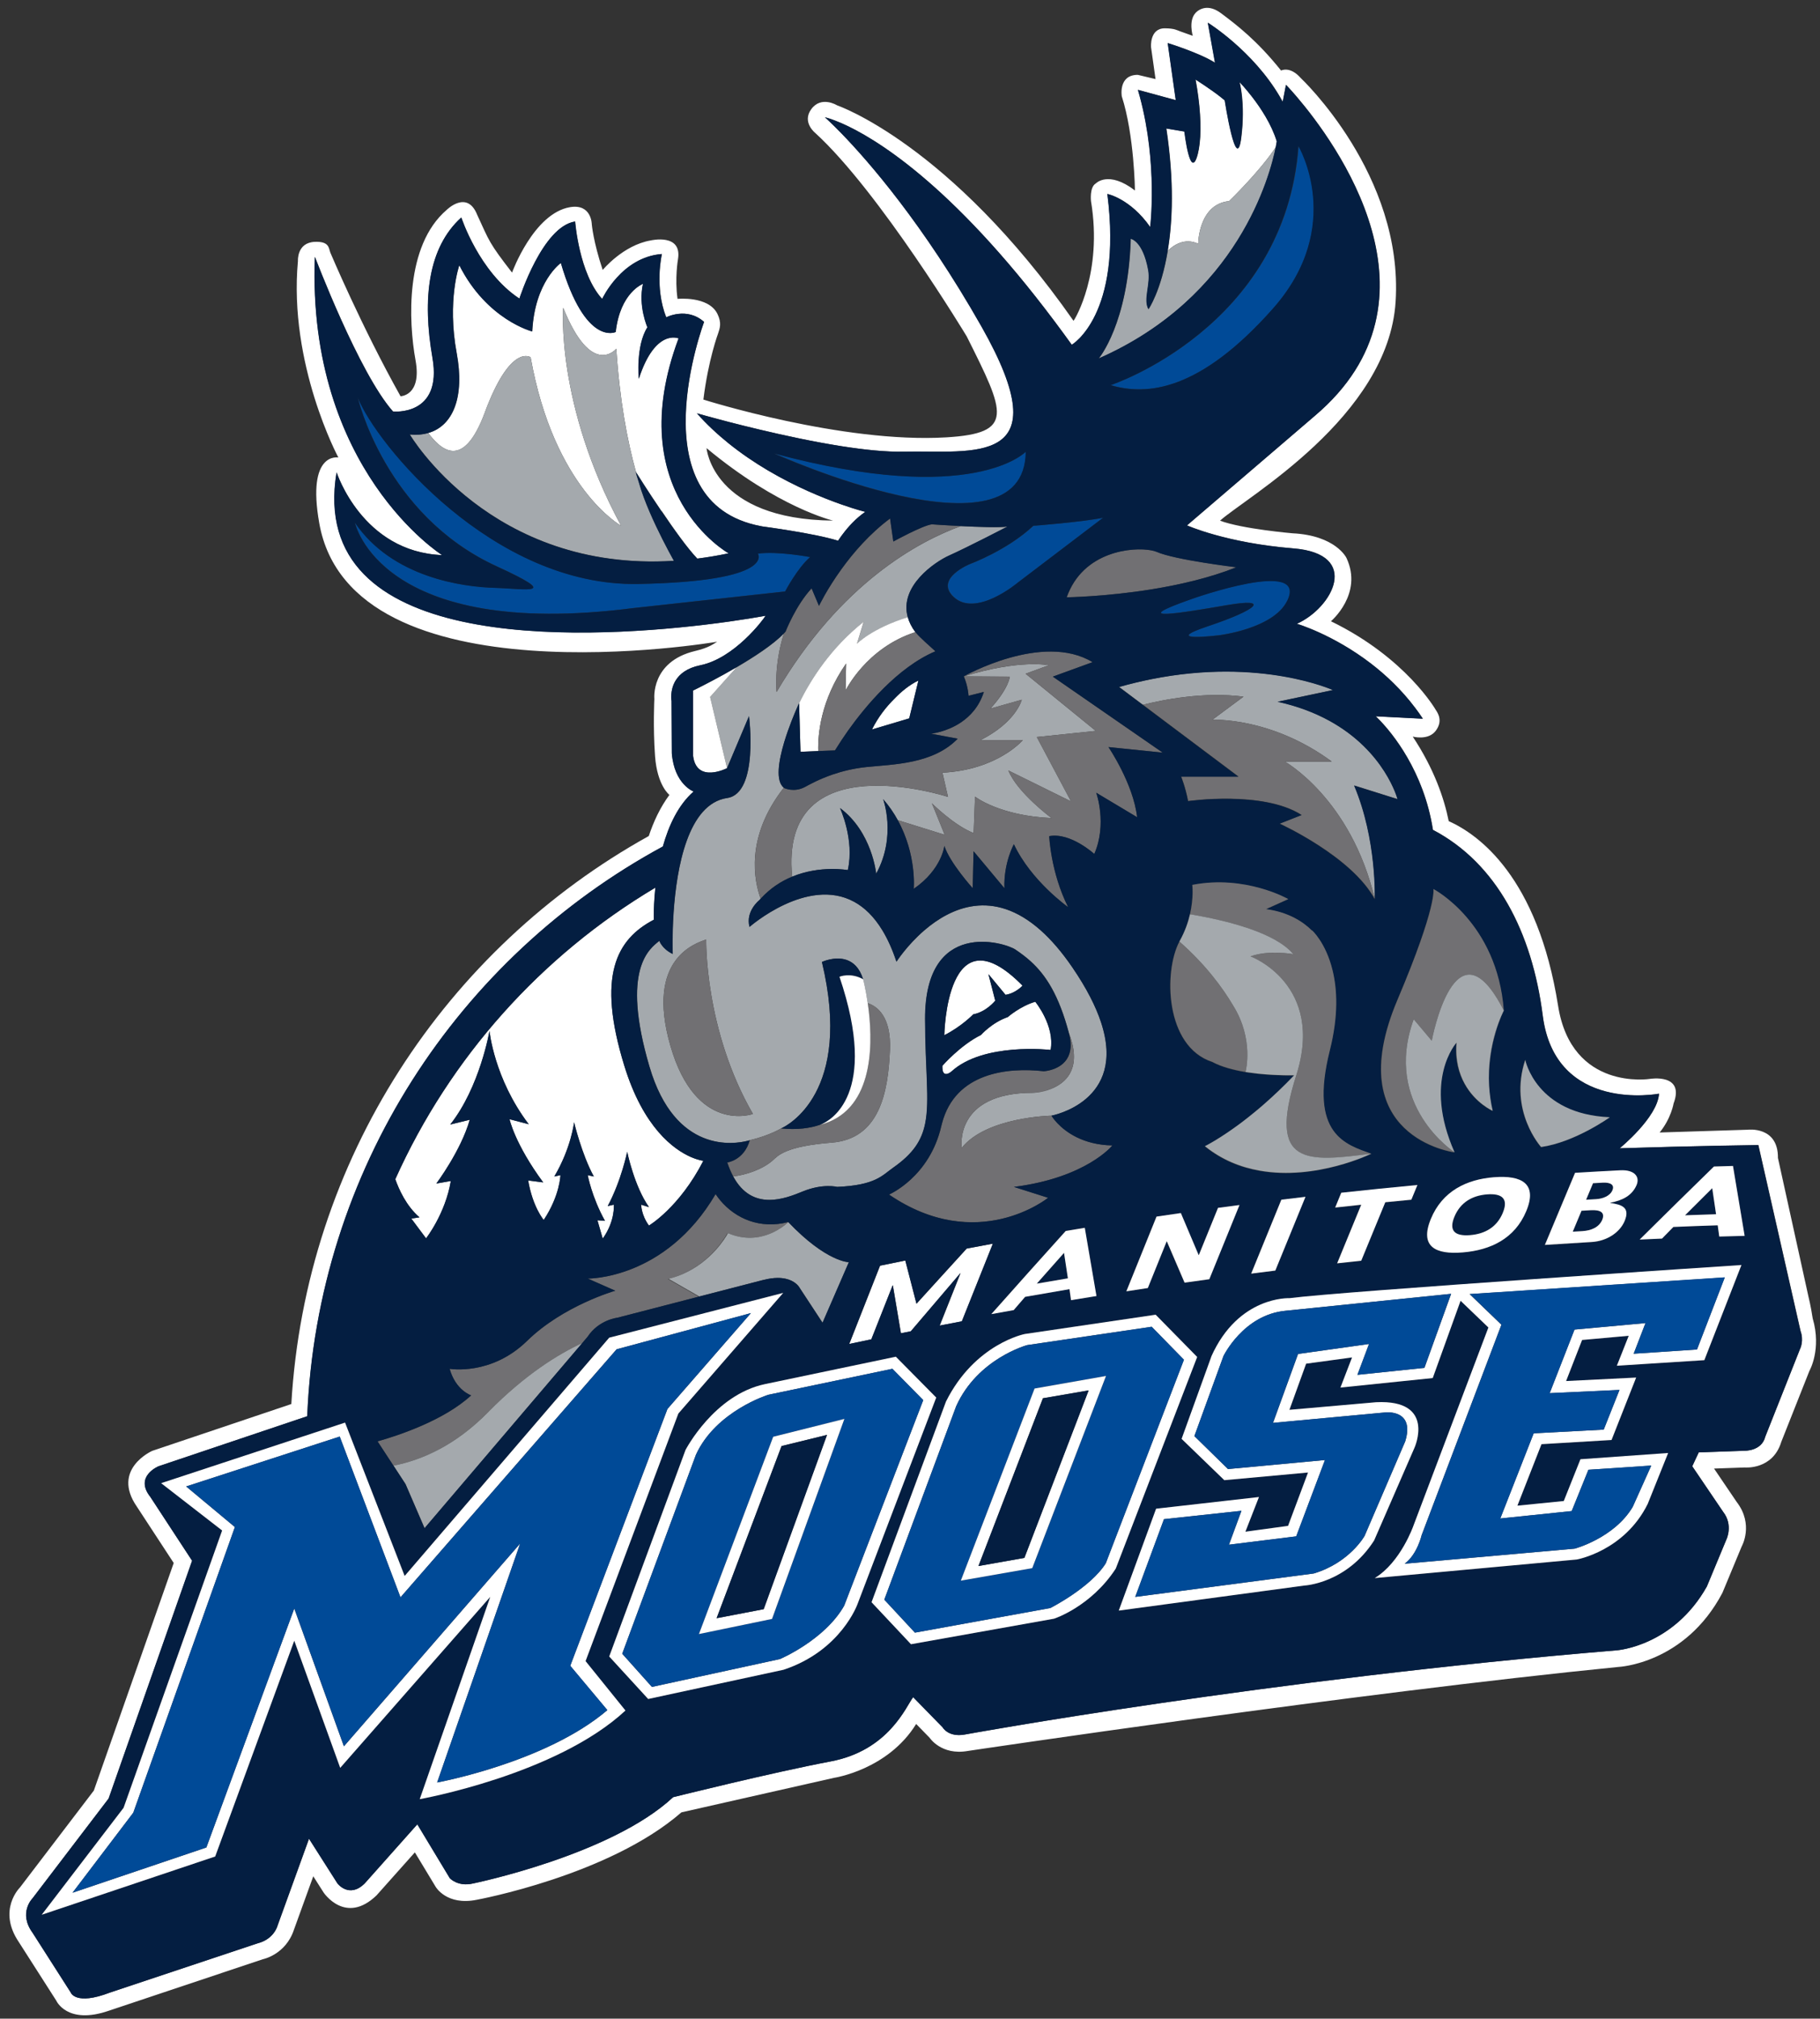 <?xml version="1.0" encoding="UTF-8" standalone="no"?>
<!-- Created with Inkscape (http://www.inkscape.org/) -->
<svg xmlns:dc="http://purl.org/dc/elements/1.1/" xmlns:cc="http://creativecommons.org/ns#" xmlns:rdf="http://www.w3.org/1999/02/22-rdf-syntax-ns#" xmlns:svg="http://www.w3.org/2000/svg" xmlns="http://www.w3.org/2000/svg" xmlns:sodipodi="http://sodipodi.sourceforge.net/DTD/sodipodi-0.dtd" xmlns:inkscape="http://www.inkscape.org/namespaces/inkscape" width="267" height="296" viewBox="0 0 267 296" id="svg83617" version="1.1" inkscape:version="0.91 r13725" sodipodi:docname="manitoba moose.svg">
  <rect x="0" y="0" width="267" height="296" fill="#333333" stroke="none"/>
  <defs id="defs83619">
    <clipPath id="clipPath10933">
      <path inkscape:connector-curvature="0" id="path10935" d="m 286.168,239.815 68.663,0 0,60.419 -68.663,0 0,-60.419 z"></path>
    </clipPath>
    <clipPath id="clipPath10933-2">
      <path inkscape:connector-curvature="0" id="path10935-1" d="m 286.168,239.815 68.663,0 0,60.419 -68.663,0 0,-60.419 z"></path>
    </clipPath>
    <clipPath id="clipPath10933-3">
      <path inkscape:connector-curvature="0" id="path10935-19" d="m 286.168,239.815 68.663,0 0,60.419 -68.663,0 0,-60.419 z"></path>
    </clipPath>
  </defs>
  <g inkscape:label="Layer 1" inkscape:groupmode="layer" id="layer1" transform="translate(0,-756.362)">
    <g id="g86660" transform="matrix(3.885,0,0,3.885,-3376.375,-1883.18)">
      <path d="m 908.002,715.701 c -0.177,-0.165 -0.37,-0.305 -0.578,-0.445 0.201,0.135 0.394,0.279 0.578,0.445" style="fill:#ffffff;fill-opacity:1;fill-rule:nonzero;stroke:none" id="path10775" inkscape:connector-curvature="0"></path>
      <path d="m 908.889,720.461 c -0.398,0.189 -0.806,0.201 -0.806,0.201 0,0 0.422,0.001 0.806,-0.201" style="fill:#ffffff;fill-opacity:1;fill-rule:nonzero;stroke:none" id="path10779" inkscape:connector-curvature="0"></path>
      <path d="m 908.496,719.85 c 0,0 0.083,-0.004 0.2,-0.031 -0.117,0.028 -0.2,0.031 -0.2,0.031" style="fill:#ffffff;fill-opacity:1;fill-rule:nonzero;stroke:none" id="path10783" inkscape:connector-curvature="0"></path>
      <path d="m 884.923,725.365 -0.309,0.048 c 0.366,0.489 0.557,0.746 0.557,0.746 0,0 0.728,-0.925 0.935,-2.165 l -0.546,0.095 c 0,0 0.93,-1.239 1.261,-2.406 l -0.736,0.179 c 1.12,-1.415 1.481,-3.531 1.481,-3.531 0,0 0.171,1.794 1.482,3.52 l -0.725,-0.189 c 0,0 0.195,0.926 1.271,2.385 l -0.568,-0.074 c 0.175,1.019 0.589,1.492 0.589,1.492 0.615,-0.929 0.63,-1.692 0.63,-1.692 l -0.231,0.052 c 0.642,-1.086 0.746,-2.049 0.746,-2.049 0,0 0.286,1.21 0.746,2.049 l -0.231,-0.052 c 0,0 0.154,0.833 0.651,1.724 l -0.284,-0.021 c 0.087,0.304 0.2,0.694 0.2,0.694 0.477,-0.672 0.42,-1.282 0.42,-1.282 l -0.231,0.052 c 0.519,-0.973 0.735,-2.049 0.735,-2.049 0,0 0.264,1.3 0.824,2.09 l -0.297,-0.094 c 0,0 0,0.386 0.294,0.789 0,0 1.144,-0.671 2.055,-2.444 0,0 -0.186,-0.019 -0.474,-0.145 -0.641,-0.282 -1.79,-1.1 -2.511,-3.445 -1.046,-3.396 -0.299,-4.768 1.114,-5.509 0,0 -10e-4,-0.062 -10e-4,-0.171 0.003,-0.205 0.013,-0.581 0.06,-1.041 -4.304,2.561 -7.754,6.405 -9.821,11.005 0.131,0.374 0.411,1.01 0.914,1.44" style="fill:#ffffff;fill-opacity:1;fill-rule:nonzero;stroke:none" id="path10787" inkscape:connector-curvature="0"></path>
      <path d="m 887.515,732.715 c 1.381,-1.407 2.632,-2.183 3.559,-2.61 l 0.198,-0.233 c 0.422,-0.641 1.121,-0.718 1.121,-0.718 l 3.072,-0.795 -1.164,-0.667 c 0.009,-0.001 0.016,-0.004 0.025,-0.006 l -0.003,-10e-4 c 0.139,-0.034 0.271,-0.075 0.396,-0.122 0.052,-0.021 0.102,-0.043 0.152,-0.065 1.156,-0.515 1.674,-1.529 1.674,-1.529 0.004,0.005 0.007,0.007 0.011,0.011 0.006,-0.013 0.01,-0.019 0.01,-0.019 1.27,0.544 2.208,-0.346 2.276,-0.414 -0.028,0.008 -0.022,0.005 0.002,-0.004 0,0 0,0 0,0 -1.056,0.274 -1.979,-0.124 -2.562,-0.815 -0.064,-0.076 -0.122,-0.158 -0.179,-0.24 -1.9,3.236 -4.829,3.188 -4.829,3.188 l 1.04,0.458 c 0,0 -1.964,0.559 -3.325,1.89 -1.36,1.331 -2.93,1.058 -2.93,1.058 0.228,0.814 0.812,1.004 0.812,1.004 -1.024,0.946 -2.746,1.512 -3.533,1.735 l 0.599,0.917 c 1.105,-0.22 2.36,-0.785 3.575,-2.022" style="fill:#717073;fill-opacity:1;fill-rule:nonzero;stroke:none" id="path10791" inkscape:connector-curvature="0"></path>
      <path d="m 883.94,734.737 0.456,0.698 0.718,1.664 5.96,-6.994 c -0.926,0.427 -2.178,1.204 -3.559,2.61 -1.215,1.238 -2.471,1.804 -3.575,2.022" style="fill:#a4a9ad;fill-opacity:1;fill-rule:nonzero;stroke:none" id="path10795" inkscape:connector-curvature="0"></path>
      <path d="m 898.843,725.547 c -0.069,0.068 -1.006,0.958 -2.275,0.414 0,0 -0.004,0.007 -0.01,0.019 -0.077,0.14 -0.608,1.046 -1.685,1.519 -0.051,0.021 -0.101,0.044 -0.154,0.064 -0.125,0.048 -0.258,0.089 -0.396,0.122 l 0.003,0.002 1.161,0.665 2.41,-0.623 0.016,-10e-4 0,0 c 0.204,-0.054 0.38,-0.075 0.53,-0.076 0.453,-0.004 0.682,0.182 0.78,0.296 0.044,0.051 0.061,0.089 0.061,0.089 l 0.859,1.306 0.993,-2.284 c 0,0 -0.849,-0.005 -2.288,-1.516 0,0 -10e-4,0 -10e-4,0 -0.001,0 -0.001,10e-4 -0.001,10e-4 0,0 -10e-4,0.001 -0.003,0.002" style="fill:#a4a9ad;fill-opacity:1;fill-rule:nonzero;stroke:none" id="path10799" inkscape:connector-curvature="0"></path>
      <path d="m 895.747,714.875 c 0,0 -0.075,3.4 1.765,6.588 0,0 -2.15,0.774 -3.115,-2.567 -0.964,-3.34 1.001,-3.884 1.35,-4.02 m 1.962,-1.679 c -0.008,-0.036 -0.016,-0.079 -0.024,-0.124 0.008,0.041 0.015,0.083 0.024,0.124 m -4.101,6.481 c 0.973,3.311 3.232,2.92 3.701,2.799 l 0.081,-0.022 c 0.004,-10e-4 0.006,-0.003 0.006,-0.003 0,0.001 0,0.001 -10e-4,0.001 0.749,-0.177 1.177,-0.443 1.177,-0.443 l 0.016,-0.007 c 0.207,-0.095 2.709,-1.346 1.529,-6.276 0,0 0.486,-0.233 0.935,-0.076 0.249,0.086 0.485,0.294 0.62,0.728 0,0 0.096,0.362 0.175,0.902 0.356,0.117 0.891,0.505 0.838,1.77 -0.068,1.606 -0.395,3.353 -2.2,3.494 -1.76,0.139 -2.036,0.501 -2.217,0.664 -0.386,0.346 -1.035,0.561 -1.5,0.61 0.724,1.343 1.978,0.834 2.629,0.568 0.759,-0.31 1.301,-0.172 1.301,-0.172 1.454,-0.062 1.7,-0.435 2.111,-0.723 0.751,-0.526 1.081,-1.02 1.212,-1.676 0.175,-0.875 -0.003,-2.036 -0.005,-3.944 -0.006,-3.788 3.001,-2.889 3.408,-2.615 0.207,0.14 0.4,0.28 0.578,0.445 0.574,0.521 1.062,1.27 1.446,2.716 0.469,1.24 -0.036,1.796 -0.559,2.045 -0.384,0.203 -0.806,0.201 -0.806,0.201 -2.995,0 -2.69,2.083 -2.69,2.083 0.936,-1.177 3.394,-1.219 3.394,-1.219 0,0 2.864,-0.527 1.871,-3.529 -0.195,-0.588 -0.536,-1.269 -1.076,-2.06 -0.407,-0.599 -0.811,-1.059 -1.205,-1.409 -1.796,-1.596 -3.395,-0.853 -4.388,0 -0.662,0.569 -1.055,1.186 -1.055,1.186 -0.158,-0.472 -0.336,-0.864 -0.534,-1.186 -0.319,-0.525 -0.682,-0.868 -1.065,-1.075 -1.772,-0.968 -3.95,0.949 -3.95,0.949 -0.159,-0.596 0.369,-1.009 0.369,-1.009 0.006,-0.008 0.013,-0.015 0.019,-0.021 0.01,-0.011 0.021,-0.021 0.031,-0.033 -0.245,-0.669 -0.595,-2.317 0.874,-4.191 -0.318,-0.26 -0.196,-1.009 0.015,-1.716 0.172,-0.574 0.404,-1.121 0.509,-1.356 0.034,-0.077 0.055,-0.122 0.055,-0.122 l 0,0.008 c 0.45,-0.922 1.209,-2.1 2.438,-3.075 l -0.253,0.83 c 0,0 0.57,-0.588 1.919,-1.002 -0.334,-1.179 1.039,-2.095 1.559,-2.329 0.7,-0.312 2.205,-1.093 2.205,-1.093 -0.315,0.041 -1.1,0.015 -1.768,-0.019 -1.585,0.579 -4.531,2.149 -6.951,6.26 0,0 -0.109,-1 0.274,-2.205 -0.4,0.414 -1.111,0.88 -1.784,1.272 l -1.001,1.121 0.64,2.69 0.831,-1.965 c 0,0 0.376,2.915 -0.823,3.09 -1.49,0.217 -1.911,2.645 -2.025,4.312 -0.06,0.895 -0.033,1.571 -0.033,1.571 -0.404,-0.193 -0.504,-0.494 -0.504,-0.494 -0.362,0.294 -1.464,1.046 -0.374,4.75" style="fill:#a4a9ad;fill-opacity:1;fill-rule:nonzero;stroke:none" id="path10803" inkscape:connector-curvature="0"></path>
      <path d="m 906.475,706.165 1.188,-0.336 c 0,0 -0.195,0.835 -1.555,1.524 l 1.596,0 c 0,0 -0.953,1.125 -3.036,1.229 l 0.21,0.915 c 0,0 -6.391,-2.09 -5.885,3.011 1.071,-0.443 2.103,-0.249 2.103,-0.249 0.263,-1.151 -0.294,-2.342 -0.294,-2.342 1.214,0.902 1.366,2.48 1.366,2.48 0.78,-1.426 0.263,-2.816 0.263,-2.816 0.225,0.259 0.406,0.526 0.552,0.794 l 1.769,0.551 -0.482,-1.188 c 0,0 0.835,0.836 1.576,1.124 l 0.052,-1.376 c 0,0 0.922,0.725 2.889,0.809 0,0 -1.3,-0.963 -1.629,-1.796 l 2.365,1.166 -1.292,-2.428 2.228,-0.231 -2.65,-2.158 0.874,-0.321 c 0,0 -1.091,-0.233 -3.205,0.42 l 1.734,0.01 c 0,0 -0.031,0.436 -0.735,1.209" style="fill:#a4a9ad;fill-opacity:1;fill-rule:nonzero;stroke:none" id="path10807" inkscape:connector-curvature="0"></path>
      <path d="m 897.804,713.34 c 0.365,-0.401 0.779,-0.664 1.189,-0.833 -0.506,-5.101 5.885,-3.013 5.885,-3.013 l -0.21,-0.914 c 2.084,-0.105 3.036,-1.229 3.036,-1.229 l -1.596,0 c 1.36,-0.689 1.555,-1.524 1.555,-1.524 l -1.188,0.336 c 0.704,-0.772 0.735,-1.209 0.735,-1.209 l -1.734,-0.01 c 0.166,0.393 0.179,0.735 0.179,0.735 l 0.578,-0.147 c -0.174,0.55 -0.509,0.91 -0.856,1.145 -0.555,0.375 -1.14,0.431 -1.14,0.431 l 1.009,0.19 c -0.932,0.96 -2.425,0.965 -3.441,1.069 -0.492,0.051 -0.921,0.16 -1.278,0.281 -0.507,0.174 -0.868,0.374 -1.046,0.471 -0.419,0.224 -0.791,0.039 -0.791,0.039 -0.004,-0.004 -0.006,-0.008 -0.01,-0.01 -1.47,1.873 -1.12,3.521 -0.875,4.19" style="fill:#717073;fill-opacity:1;fill-rule:nonzero;stroke:none" id="path10811" inkscape:connector-curvature="0"></path>
      <path d="m 908.682,704.526 -0.874,0.321 2.65,2.159 -2.229,0.231 1.292,2.428 -2.364,-1.167 c 0.328,0.834 1.629,1.798 1.629,1.798 -1.966,-0.085 -2.89,-0.809 -2.89,-0.809 l -0.052,1.376 c -0.74,-0.287 -1.575,-1.125 -1.575,-1.125 l 0.482,1.188 -1.769,-0.551 c 0.719,1.306 0.603,2.59 0.603,2.59 1.059,-0.725 1.156,-1.619 1.156,-1.619 0.205,0.639 1.071,1.597 1.071,1.597 l 0.031,-1.397 1.166,1.397 c -0.034,-0.956 0.357,-1.66 0.357,-1.66 0.651,1.389 2.049,2.375 2.049,2.375 -0.661,-1.319 -0.714,-2.68 -0.714,-2.68 0.804,-0.15 1.702,0.672 1.702,0.672 0.496,-1.133 0.072,-2.311 0.072,-2.311 l 1.545,0.925 c -0.145,-1.272 -1.083,-2.649 -1.083,-2.649 l 2.05,0.211 -4.151,-2.869 1.502,-0.546 c -1.891,-1.149 -4.865,0.535 -4.865,0.535 2.114,-0.651 3.205,-0.42 3.205,-0.42" style="fill:#717073;fill-opacity:1;fill-rule:nonzero;stroke:none" id="path10815" inkscape:connector-curvature="0"></path>
      <path d="m 901.694,702.886 c -1.229,0.975 -1.988,2.154 -2.438,3.075 l 0.052,1.833 0.67,-0.028 c -0.018,-0.605 0.081,-1.909 1.052,-3.304 l -0.02,1.019 c 0,0 0.775,-1.606 2.635,-2.204 -0.142,-0.193 -0.234,-0.381 -0.285,-0.564 -1.35,0.415 -1.92,1.002 -1.92,1.002 l 0.253,-0.83 z" style="fill:#ffffff;fill-opacity:1;fill-rule:nonzero;stroke:none" id="path10819" inkscape:connector-curvature="0"></path>
      <path d="m 898.405,705.534 c 2.421,-4.111 5.366,-5.683 6.951,-6.26 -0.59,-0.03 -1.089,-0.065 -1.089,-0.065 -0.359,0.046 -1.452,0.649 -1.452,0.649 l -0.122,-0.87 c -0.772,0.576 -1.389,1.291 -1.834,1.909 -0.559,0.772 -0.851,1.391 -0.851,1.391 l -0.279,-0.662 c -0.595,0.636 -0.985,1.634 -0.985,1.634 -0.02,0.024 -0.043,0.046 -0.065,0.07 -0.383,1.205 -0.274,2.205 -0.274,2.205" style="fill:#717073;fill-opacity:1;fill-rule:nonzero;stroke:none" id="path10823" inkscape:connector-curvature="0"></path>
      <path d="m 901.011,705.482 0.021,-1.019 c -0.973,1.394 -1.071,2.699 -1.054,3.304 l 0.547,-0.022 0.086,-0.004 c 0.165,-0.268 0.33,-0.515 0.494,-0.746 0.646,-0.907 1.867,-2.39 3.299,-2.994 0,0 -0.021,-0.019 -0.055,-0.049 -0.144,-0.128 -0.529,-0.474 -0.659,-0.627 -0.007,-0.01 -0.015,-0.02 -0.021,-0.028 -0.005,-0.006 -0.011,-0.01 -0.019,-0.013 -10e-4,-0.002 -0.003,-0.004 -0.005,-0.006 -1.86,0.598 -2.635,2.204 -2.635,2.204" style="fill:#717073;fill-opacity:1;fill-rule:nonzero;stroke:none" id="path10827" inkscape:connector-curvature="0"></path>
      <path d="m 905.393,722.745 c 0,0 -0.305,-2.083 2.69,-2.083 0,0 0.409,-0.013 0.806,-0.201 0.524,-0.249 1.028,-0.805 0.56,-2.045 0.274,1.029 -0.4,1.321 -0.752,1.403 -0.117,0.028 -0.2,0.03 -0.2,0.03 -1.381,-0.156 -3.341,0.06 -3.842,1.965 -0.009,0.033 -0.018,0.065 -0.026,0.1 -0.443,1.936 -1.976,2.59 -1.976,2.59 3.346,2.28 6.009,0.122 6.009,0.122 l -1.292,-0.41 c 2.74,-0.347 3.72,-1.566 3.72,-1.566 -1.116,-0.02 -1.765,-0.51 -2.075,-0.836 -0.156,-0.165 -0.226,-0.287 -0.226,-0.287 0,0 -2.458,0.041 -3.394,1.219" style="fill:#717073;fill-opacity:1;fill-rule:nonzero;stroke:none" id="path10831" inkscape:connector-curvature="0"></path>
      <path d="m 900.486,722.545 c 1.805,-0.141 2.132,-1.889 2.2,-3.495 0.054,-1.265 -0.481,-1.651 -0.838,-1.769 0.013,0.086 0.025,0.177 0.036,0.274 0.172,1.462 0.125,3.828 -1.854,4.322 0,0 0.018,-0.005 0.049,-0.018 -0.411,0.147 -0.907,0.209 -1.506,0.15 0,0 -0.429,0.265 -1.177,0.443 -0.217,0.765 -0.85,0.84 -0.85,0.84 0.066,0.2 0.141,0.374 0.223,0.525 0.465,-0.048 1.115,-0.263 1.5,-0.61 0.181,-0.161 0.458,-0.524 2.217,-0.662" style="fill:#717073;fill-opacity:1;fill-rule:nonzero;stroke:none" id="path10835" inkscape:connector-curvature="0"></path>
      <path d="m 898.573,722.01 c 0,0 0.006,-0.002 0.015,-0.006 l -0.015,0.006 z" style="fill:#717073;fill-opacity:1;fill-rule:nonzero;stroke:none" id="path10839" inkscape:connector-curvature="0"></path>
      <path d="m 897.39,722.454 -0.08,0.022 c 0.041,-0.01 0.069,-0.019 0.08,-0.022" style="fill:#717073;fill-opacity:1;fill-rule:nonzero;stroke:none" id="path10843" inkscape:connector-curvature="0"></path>
      <path d="m 897.512,721.463 c -1.84,-3.188 -1.765,-6.588 -1.765,-6.588 -0.349,0.136 -2.314,0.679 -1.35,4.02 0.964,3.34 3.115,2.567 3.115,2.567" style="fill:#717073;fill-opacity:1;fill-rule:nonzero;stroke:none" id="path10847" inkscape:connector-curvature="0"></path>
      <path d="m 896.896,704.602 c -0.323,0.189 -0.636,0.361 -0.902,0.501 -0.435,0.231 -0.74,0.379 -0.74,0.379 l 0,2.469 c 0.134,1.054 1.281,0.463 1.281,0.463 l -0.64,-2.69 1.001,-1.121 z" style="fill:#ffffff;fill-opacity:1;fill-rule:nonzero;stroke:none" id="path10851" inkscape:connector-curvature="0"></path>
      <path d="m 905.088,701.941 c 0.845,0.809 2.434,-0.537 2.434,-0.537 l 3.219,-2.446 c -0.791,0.163 -2.636,0.305 -2.636,0.305 -0.985,0.924 -2.386,1.439 -2.386,1.439 0,0 -1.356,0.545 -0.63,1.24" style="fill:#004a97;fill-opacity:1;fill-rule:nonzero;stroke:none" id="path10855" inkscape:connector-curvature="0"></path>
      <path d="m 912.569,700.189 c -0.719,-0.141 -2.592,0.033 -3.205,1.772 0,0 1.451,-0.019 3.205,-0.301 1.041,-0.168 2.19,-0.429 3.205,-0.834 0,0 -2.322,-0.276 -3.014,-0.583 -0.049,-0.021 -0.113,-0.04 -0.191,-0.055" style="fill:#717073;fill-opacity:1;fill-rule:nonzero;stroke:none" id="path10859" inkscape:connector-curvature="0"></path>
      <path d="m 912.569,705.048 c -0.398,0.08 -0.807,0.177 -1.23,0.297 l 0.9,0.675 c 0.767,-0.193 2.32,-0.502 3.797,-0.307 l -1.177,0.873 c 0,0 2.212,-0.116 4.509,1.576 l -1.776,0 c 0,0 2.5,1.385 3.405,5.201 0,0 0.089,-2.249 -0.777,-4.298 l 1.639,0.515 c 0,0 -0.471,-1.812 -2.586,-2.966 -0.536,-0.294 -1.176,-0.544 -1.942,-0.711 l 2.091,-0.443 c 0,0 -2.724,-1.238 -6.851,-0.412" style="fill:#a4a9ad;fill-opacity:1;fill-rule:nonzero;stroke:none" id="path10863" inkscape:connector-curvature="0"></path>
      <path d="m 917.592,708.161 1.776,0 c -2.296,-1.692 -4.509,-1.576 -4.509,-1.576 l 1.177,-0.873 c -1.478,-0.194 -3.03,0.115 -3.797,0.307 l 0.33,0.247 0.46,0.346 2.819,2.115 -2.165,0 c 0,0 0.163,0.393 0.263,0.925 0,0 2.835,-0.41 4.287,0.525 l -0.83,0.326 c 0,0 2.729,1.239 3.594,2.857 -0.905,-3.816 -3.405,-5.201 -3.405,-5.201" style="fill:#717073;fill-opacity:1;fill-rule:nonzero;stroke:none" id="path10867" inkscape:connector-curvature="0"></path>
      <path d="m 914.324,688.617 c 0,0 0.01,-1.492 1.166,-1.607 0,0 1.155,-1.109 1.77,-2.044 0.028,-0.139 0.037,-0.215 0.037,-0.215 -0.195,-0.64 -0.601,-1.252 -0.927,-1.675 -0.268,-0.345 -0.48,-0.564 -0.48,-0.564 0,0 0.056,0.2 0.094,0.564 0.036,0.36 0.052,0.877 -0.028,1.522 -0.181,1.472 -0.624,-1.393 -0.624,-1.393 -0.046,-0.041 -0.1,-0.084 -0.158,-0.13 -0.378,-0.296 -0.946,-0.659 -0.946,-0.659 0.043,0.226 0.076,0.446 0.104,0.659 0.117,0.901 0.107,1.666 -0.019,2.155 -0.28,1.076 -0.505,-0.849 -0.505,-0.849 l -0.682,-0.115 c 0.301,2.007 0.234,3.526 0.052,4.615 0.228,-0.219 0.641,-0.495 1.145,-0.265" style="fill:#ffffff;fill-opacity:1;fill-rule:nonzero;stroke:none" id="path10871" inkscape:connector-curvature="0"></path>
      <path d="m 917.26,684.967 c -0.615,0.935 -1.77,2.044 -1.77,2.044 -1.156,0.115 -1.166,1.607 -1.166,1.607 -0.502,-0.23 -0.917,0.045 -1.145,0.265 -0.251,1.521 -0.725,2.204 -0.725,2.204 -0.209,-0.379 0.09,-0.935 -0.01,-1.481 -0.206,-1.114 -0.662,-1.177 -0.662,-1.177 -0.096,3.211 -1.209,4.519 -1.209,4.519 5.284,-2.326 6.48,-6.934 6.688,-7.98" style="fill:#a4a9ad;fill-opacity:1;fill-rule:nonzero;stroke:none" id="path10875" inkscape:connector-curvature="0"></path>
      <path d="m 887.388,694.985 c 0.976,-2.627 1.729,-2.081 1.729,-2.081 0.885,4.96 3.415,6.357 3.415,6.357 -2.478,-4.585 -2.185,-8.227 -2.185,-8.227 1.08,2.686 2.006,1.545 2.006,1.545 0.126,1.931 0.41,3.46 0.743,4.655 0.01,0.015 0.439,0.705 0.963,1.475 l 0.01,0 c 0.448,0.666 0.964,1.393 1.344,1.792 0.385,-0.049 0.78,-0.115 1.186,-0.2 0,0 -4.072,-2.283 -1.891,-8.111 0,0 -0.882,-0.391 -1.502,1.524 0,0 -0.121,-1.246 0.326,-1.944 0,0 -0.355,-0.797 -0.169,-1.64 0,0 -0.861,0.318 -1.03,1.819 0,0 -1.14,0.56 -2.07,-2.606 0,0 -0.988,0.691 -1.081,2.585 0,0 -1.712,-0.436 -2.754,-2.501 0,0 -0.47,1.329 -0.099,3.326 0.305,1.639 -0.131,2.741 -1.08,3.009 0.431,0.555 1.294,1.5 2.14,-0.776" style="fill:#ffffff;fill-opacity:1;fill-rule:nonzero;stroke:none" id="path10879" inkscape:connector-curvature="0"></path>
      <path d="m 894.533,700.584 c -0.056,-0.101 -0.128,-0.231 -0.207,-0.381 -0.278,-0.52 -0.661,-1.289 -0.927,-2.004 -0.075,-0.2 -0.14,-0.396 -0.191,-0.581 -0.037,-0.135 -0.092,-0.265 -0.113,-0.386 0,0 0.001,0.001 0.001,0.001 -0.334,-1.194 -0.618,-2.723 -0.743,-4.654 0,0 -0.926,1.141 -2.007,-1.545 0,0 -0.292,3.643 2.186,8.227 0,0 -2.531,-1.399 -3.415,-6.357 0,0 -0.752,-0.546 -1.729,2.081 -0.846,2.275 -1.709,1.331 -2.141,0.776 -0.206,0.059 -0.438,0.077 -0.691,0.054 0,0 3.054,5.205 9.977,4.769" style="fill:#a4a9ad;fill-opacity:1;fill-rule:nonzero;stroke:none" id="path10883" inkscape:connector-curvature="0"></path>
      <path d="m 899.677,700.442 c 0,0 -1.228,-0.233 -1.975,-0.13 0,0 0.704,1.048 -4.519,1.145 -5.485,0.102 -9.904,-5.287 -10.591,-7.04 0,0 1.015,4.434 5.242,6.372 2.466,1.13 1.129,0.851 -0.068,0.815 -1.198,-0.035 -3.864,-0.383 -5.28,-2.459 0,0 0.93,4.455 10.525,3.221 l 5.719,-0.626 c 0,0 0.46,-0.879 0.946,-1.299" style="fill:#004a97;fill-opacity:1;fill-rule:nonzero;stroke:none" id="path10887" inkscape:connector-curvature="0"></path>
      <path d="m 915.405,702.258 c 1.692,-0.291 1.149,0.174 -0.701,0.792 -1.851,0.619 0.401,0.345 0.401,0.345 0,0 2.066,-0.241 2.587,-1.304 0.802,-1.635 -3.589,-0.075 -3.589,-0.075 -2.567,0.899 -0.391,0.532 1.301,0.241" style="fill:#004a97;fill-opacity:1;fill-rule:nonzero;stroke:none" id="path10891" inkscape:connector-curvature="0"></path>
      <path d="m 907.82,696.466 c 0,0 -1.97,2.091 -9.509,0.062 0,0 9.475,4.27 9.509,-0.062" style="fill:#004a97;fill-opacity:1;fill-rule:nonzero;stroke:none" id="path10895" inkscape:connector-curvature="0"></path>
      <path d="m 911.025,693.955 c 1.375,0.406 3.371,0.225 6.129,-2.889 2.759,-3.114 0.964,-6.138 0.964,-6.138 -0.499,6.851 -7.093,9.026 -7.093,9.026" style="fill:#004a97;fill-opacity:1;fill-rule:nonzero;stroke:none" id="path10899" inkscape:connector-curvature="0"></path>
      <path d="m 905.004,719.866 c 1.214,-1.117 3.751,-0.82 3.751,-0.82 0.168,-0.91 -0.579,-1.817 -0.579,-1.817 -0.559,0.159 -1.04,0.578 -1.04,0.578 -0.6,0.209 -1.009,0.674 -1.009,0.674 -0.785,0.388 -1.46,1.165 -1.46,1.165 -0.022,0.527 0.336,0.221 0.336,0.221" style="fill:#ffffff;fill-opacity:1;fill-rule:nonzero;stroke:none" id="path10903" inkscape:connector-curvature="0"></path>
      <path d="m 907.694,716.62 c -2.881,-2.931 -2.953,1.87 -2.953,1.87 0.649,-0.326 1.093,-0.787 1.093,-0.787 0.497,-0.094 0.83,-0.515 0.83,-0.515 l -0.258,-1.002 0.646,0.781 c 0.39,-0.06 0.641,-0.346 0.641,-0.346" style="fill:#ffffff;fill-opacity:1;fill-rule:nonzero;stroke:none" id="path10907" inkscape:connector-curvature="0"></path>
      <path d="m 902.009,706.953 1.401,-0.419 0.006,-10e-4 0.347,-1.43 c -0.349,0.169 -0.659,0.427 -0.916,0.698 -0.291,0.287 -0.6,0.67 -0.839,1.153" style="fill:#ffffff;fill-opacity:1;fill-rule:nonzero;stroke:none" id="path10911" inkscape:connector-curvature="0"></path>
      <path d="m 897.686,713.073 c 0.009,0.045 0.016,0.087 0.024,0.124 -0.009,-0.041 -0.016,-0.083 -0.024,-0.124" style="fill:#004a97;fill-opacity:1;fill-rule:nonzero;stroke:none" id="path10923" inkscape:connector-curvature="0"></path>
      <path d="m 895.76,696.332 c 2.72,2.263 4.78,2.736 4.78,2.736 -4.561,-0.043 -4.78,-2.736 -4.78,-2.736 m 41.306,33.97 -1.323,3.336 c -0.136,0.557 -0.789,0.535 -0.789,0.535 l -1.725,0.061 -0.245,0.525 1.164,1.718 c 0.395,0.504 0.124,1.05 0.124,1.05 l -0.736,1.769 c -1.271,2.263 -3.397,2.409 -3.397,2.409 -13.216,1.093 -24.628,3.18 -24.628,3.18 -0.624,0.11 -0.833,-0.273 -0.833,-0.273 l -1.113,-1.139 c -0.264,0.339 -0.909,2.01 -3.118,2.426 -2.209,0.417 -5.946,1.349 -5.946,1.349 -2.346,2.191 -7.559,3.259 -7.559,3.259 -0.574,0.133 -0.875,-0.203 -0.875,-0.203 l -1.226,-2.031 -1.989,2.234 c -0.585,0.575 -1.024,0 -1.024,0 l -1.077,-1.691 -1.174,3.241 c -0.169,0.584 -0.745,0.7 -0.745,0.7 l -5.596,1.866 c -1.305,0.5 -1.48,0 -1.48,0 l -1.445,-2.26 c -0.547,-0.751 0,-1.296 0,-1.296 l 2.873,-3.766 3.154,-8.976 -1.577,-2.409 c -0.616,-0.774 0.307,-1.156 0.307,-1.156 l 5.617,-1.889 c 0.379,-9.301 5.71,-17.325 13.429,-21.504 0.22,-0.785 0.578,-1.564 1.163,-2.074 0,0 -0.731,-0.269 -0.824,-1.448 l -0.01,-1.968 c 0,0 -0.075,-0.401 0.154,-0.775 0.149,-0.241 0.424,-0.472 0.929,-0.575 1.286,-0.261 2.374,-1.71 2.47,-1.87 0,0 -0.92,0.175 -2.322,0.341 -4.744,0.564 -15.009,1.025 -13.88,-5.753 0,0 0.965,3.005 3.986,3.124 0,0 -5.109,-3.217 -4.806,-11.258 0,0 1.667,4.401 2.95,5.838 0,0 1.877,0.193 1.49,-2.031 -0.386,-2.225 -0.168,-4.156 1.089,-5.293 0,0 0.67,2.061 2.194,3.062 0,0 0.871,-2.725 2.104,-2.91 0,0 0.146,1.97 1.021,2.924 0,0 0.726,-1.581 2.255,-1.696 0,0 -0.292,1.232 0.163,2.389 0,0 0.776,-0.406 1.43,0.174 0,0 -2.559,6.82 2.143,7.707 0.021,0.004 0.04,0.009 0.061,0.013 0,0 1.97,0.258 2.857,0.539 0,0 0.046,-0.074 0.129,-0.188 0.149,-0.204 0.419,-0.537 0.76,-0.801 0.045,-0.035 0.091,-0.069 0.139,-0.101 0,0 -0.347,-0.086 -0.899,-0.279 -0.698,-0.245 -1.722,-0.661 -2.788,-1.291 -0.492,-0.292 -0.993,-0.629 -1.474,-1.016 -0.42,-0.339 -0.826,-0.715 -1.198,-1.133 0,0 0.47,0.135 1.198,0.324 0.343,0.089 0.744,0.19 1.179,0.292 0.939,0.224 2.04,0.461 3.083,0.625 0.865,0.136 1.69,0.221 2.346,0.206 2.587,-0.061 5.981,0.635 2.939,-4.725 -2.205,-3.886 -4.284,-6.255 -5.285,-7.286 -0.398,-0.409 -0.625,-0.609 -0.625,-0.609 0,0 0.216,0.045 0.625,0.223 1.212,0.53 4.116,2.241 8.041,7.473 0.215,0.286 0.432,0.581 0.654,0.89 0,0 1.926,-1.106 1.345,-5.692 0,0 0.86,0.169 1.617,1.248 0,0 0.294,-2.369 -0.388,-4.91 -0.024,-0.089 -0.048,-0.177 -0.074,-0.268 l 0.983,0.268 0.446,0.121 -0.018,-0.121 -0.287,-2.033 c 0,0 1.181,0.361 1.786,0.741 l -0.271,-1.51 c 0,0 1.698,1.049 2.723,2.801 0.035,0.061 0.07,0.122 0.104,0.185 l 0.036,-0.185 0.089,-0.456 c 0,0 0.159,0.163 0.409,0.456 1.434,1.68 5.865,7.652 0.672,12.041 l -1.218,1.044 -3.603,3.086 c 0,0 1.472,0.662 4.011,0.868 2.579,0.207 1.489,2.24 0.139,2.845 0,0 1.359,0.399 2.794,1.5 0.573,0.439 1.156,0.99 1.671,1.673 0.1,0.131 0.198,0.268 0.291,0.41 l -0.291,-0.015 -1.491,-0.077 c 0,0 0.061,0.056 0.165,0.163 0.443,0.461 1.649,1.895 1.998,4.125 2.41,1.262 3.746,3.873 4.145,7.004 0.472,3.708 4.393,2.953 4.393,2.953 -0.056,0.899 -1.485,2.061 -1.485,2.061 2.731,-0.087 5.235,-0.122 5.235,-0.122 l 1.593,7.019 -0.001,0 c 0.13,0.357 -0.005,0.65 -0.005,0.65 m 0.461,-1.13 c -0.068,-0.458 -0.155,-0.799 -0.155,-0.799 l -1.156,-5.25 c 0.013,-1.212 -1.139,-1.067 -1.139,-1.067 l -3.328,0.105 c 0.436,-0.537 0.526,-1.094 0.526,-1.094 0.434,-1.15 -0.894,-0.929 -0.894,-0.929 0,0 -2.955,0.472 -3.467,-2.759 -0.77,-4.856 -2.991,-6.459 -4.13,-6.97 -0.174,-0.861 -0.552,-1.972 -1.359,-3.191 0,0 0.578,0.158 0.863,-0.212 0.285,-0.371 0.092,-0.667 0.009,-0.791 0,0 -1.12,-1.97 -3.961,-3.35 0,0 1.224,-1.031 0.586,-2.39 0,0 -0.4,-0.848 -2.035,-0.93 0,0 -1.891,-0.161 -2.739,-0.476 0.979,-0.881 6.353,-3.914 6.63,-8.261 0.306,-4.798 -3.579,-8.443 -3.579,-8.443 -0.414,-0.47 -0.745,-0.285 -0.745,-0.285 -0.919,-1.146 -1.676,-1.721 -2.275,-2.169 -0.6,-0.446 -0.961,0 -0.961,0 -0.266,0.295 -0.1,0.858 -0.1,0.858 l -0.475,-0.169 c -0.115,-0.04 -0.209,-0.113 -0.579,-0.114 -0.581,-0.003 -0.521,0.71 -0.521,0.71 l 0.17,1.206 -0.67,-0.16 c -0.744,-0.001 -0.605,0.809 -0.605,0.809 0.474,1.472 0.497,3.555 0.497,3.555 -1.006,-0.77 -1.479,-0.264 -1.479,-0.264 -0.241,0.14 -0.18,0.666 -0.18,0.666 0.451,2.732 -0.62,4.457 -0.62,4.457 l -0.041,0.06 c -4.683,-6.69 -8.929,-8.133 -8.929,-8.133 0,0 -0.598,-0.375 -0.976,0.149 -0.36,0.497 0.16,0.901 0.16,0.901 2.422,2.214 5.714,7.673 5.714,7.673 1.456,2.906 1.825,3.652 -0.77,3.809 -3.938,0.236 -9.175,-1.426 -9.175,-1.426 0.188,-1.518 0.555,-2.493 0.555,-2.493 0.062,-0.191 0.147,-0.393 -0.026,-0.744 -0.34,-0.682 -1.505,-0.564 -1.505,-0.564 -0.109,-0.771 0.015,-1.485 0.015,-1.485 0.174,-1.006 -1.03,-0.72 -1.03,-0.72 -1.045,0.18 -1.811,1.114 -1.811,1.114 -0.357,-1.065 -0.412,-1.722 -0.412,-1.722 0,0 -0.003,-0.782 -0.816,-0.649 -1.381,0.229 -2.195,2.47 -2.195,2.47 -0.874,-1.125 -0.86,-1.192 -1.3,-2.145 -0.004,-0.01 -0.01,-0.02 -0.014,-0.03 -0.381,-0.966 -1.157,-0.189 -1.157,-0.189 -1.574,1.351 -1.439,4.211 -1.174,5.671 0.245,1.346 -0.566,1.36 -0.566,1.36 -1.471,-2.624 -2.65,-5.42 -2.65,-5.42 -0.066,-0.171 -0.035,-0.431 -0.59,-0.407 -0.682,0.03 -0.634,0.721 -0.634,0.721 -0.361,3.904 1.526,7.418 1.526,7.418 0,0 -1.204,-0.237 -0.72,2.484 1.215,6.839 15.023,4.47 15.023,4.47 -0.141,0.083 -0.306,0.225 -0.829,0.349 -1.688,0.401 -1.541,1.811 -1.541,1.811 0,0 -0.055,1.05 0.026,2.16 0.081,1.11 0.542,1.461 0.542,1.461 -0.35,0.472 -0.6,1.014 -0.779,1.552 -7.652,4.245 -12.961,12.201 -13.498,21.438 l -5.253,1.768 c 0,0 -1.56,0.689 -0.579,2.106 l 1.391,2.126 -3.016,8.589 -2.792,3.66 c 0,0 -0.863,0.844 -0.04,2.06 l 1.415,2.212 c 0,0 0.409,0.925 1.988,0.376 l 5.811,-1.942 c 0,0 0.859,-0.168 1.173,-1.111 l 0.731,-2.019 0.389,0.611 c 0,0 0.824,1.241 1.999,0.11 l 1.448,-1.624 0.785,1.299 c 0,0 0.41,0.72 1.549,0.491 0,0 4.99,-0.911 7.731,-3.3 l 5.758,-1.302 c 0,0 2.033,-0.297 3.107,-2.034 l 0.511,0.524 c 0,0 0.439,0.67 1.436,0.495 0,0 14.655,-2.189 24.566,-3.171 0,0 2.509,-0.104 3.931,-2.795 l 0.729,-1.754 c 0,0 0.469,-0.823 -0.188,-1.677 l -0.856,-1.262 1.163,-0.041 c 0,0 1.052,0.098 1.376,-0.966 l 1.064,-2.684 c 0,0 0.466,-0.806 0.121,-1.981" style="fill:#ffffff;fill-opacity:1;fill-rule:nonzero;stroke:none" id="path10927" inkscape:connector-curvature="0"></path>
      <path d="m 928.832,725.886 c 0.336,-0.02 0.631,-0.144 0.75,-0.427 0.119,-0.284 -0.083,-0.381 -0.419,-0.362 -0.121,0.007 -0.242,0.015 -0.364,0.021 -0.11,0.264 -0.22,0.527 -0.33,0.79 0.12,-0.008 0.241,-0.014 0.362,-0.021" style="fill:#041e41;fill-opacity:1;fill-rule:nonzero;stroke:none" id="path10939" inkscape:connector-curvature="0"></path>
      <path d="m 929.967,724.343 c 0.09,-0.214 -0.095,-0.3 -0.362,-0.285 -0.124,0.007 -0.246,0.014 -0.37,0.021 -0.087,0.207 -0.174,0.415 -0.261,0.623 0.124,-0.008 0.247,-0.014 0.371,-0.021 0.268,-0.015 0.532,-0.124 0.623,-0.338" style="fill:#041e41;fill-opacity:1;fill-rule:nonzero;stroke:none" id="path10943" inkscape:connector-curvature="0"></path>
      <path d="m 932.71,725.287 c 0.391,-0.015 0.781,-0.028 1.171,-0.04 -0.048,-0.328 -0.096,-0.655 -0.145,-0.983 -0.343,0.34 -0.684,0.681 -1.026,1.022" style="fill:#041e41;fill-opacity:1;fill-rule:nonzero;stroke:none" id="path10947" inkscape:connector-curvature="0"></path>
      <path d="m 909.259,726.706 c -0.343,0.386 -0.685,0.772 -1.029,1.161 0.391,-0.068 0.782,-0.135 1.175,-0.2 -0.049,-0.32 -0.098,-0.641 -0.146,-0.961" style="fill:#041e41;fill-opacity:1;fill-rule:nonzero;stroke:none" id="path10951" inkscape:connector-curvature="0"></path>
      <path d="m 925.234,724.499 c -0.566,0.045 -1.009,0.305 -1.234,0.845 -0.223,0.539 0.029,0.74 0.595,0.693 0.566,-0.046 1.01,-0.302 1.234,-0.84 0.223,-0.537 -0.029,-0.741 -0.595,-0.698" style="fill:#041e41;fill-opacity:1;fill-rule:nonzero;stroke:none" id="path10955" inkscape:connector-curvature="0"></path>
      <path d="m 900.079,721.86 c 0.33,-0.134 2.216,-1.107 0.701,-5.576 0,0 0.411,-0.175 0.892,0.095 -0.134,-0.435 -0.371,-0.641 -0.62,-0.728 -0.448,-0.156 -0.935,0.075 -0.935,0.075 1.181,4.93 -1.32,6.183 -1.529,6.277 -0.009,0.004 -0.015,0.006 -0.015,0.006 0.598,0.059 1.094,-10e-4 1.505,-0.15" style="fill:#041e41;fill-opacity:1;fill-rule:nonzero;stroke:none" id="path10959" inkscape:connector-curvature="0"></path>
      <path d="m 905.404,729.289 c 0.38,-0.954 1.161,-2.906 1.171,-2.93 -0.319,0.059 -0.67,0.124 -0.989,0.184 -0.632,0.691 -1.264,1.385 -1.896,2.083 -0.14,-0.544 -0.28,-1.087 -0.421,-1.631 -0.318,0.065 -0.636,0.13 -0.955,0.195 -0.379,0.961 -1.154,2.931 -1.164,2.955 0.27,-0.058 0.566,-0.119 0.836,-0.175 0.268,-0.679 0.536,-1.357 0.804,-2.035 0.003,-10e-4 0.005,-10e-4 0.008,-0.003 0.101,0.603 0.204,1.205 0.305,1.809 0.125,-0.026 0.25,-0.051 0.374,-0.076 0.626,-0.736 1.252,-1.47 1.879,-2.201 -0.254,0.639 -0.78,1.964 -0.79,1.988 0.27,-0.052 0.569,-0.11 0.839,-0.161" style="fill:#ffffff;fill-opacity:1;fill-rule:nonzero;stroke:none" id="path10963" inkscape:connector-curvature="0"></path>
      <path d="m 934.001,726.089 c -0.02,-0.141 -0.039,-0.282 -0.058,-0.424 -0.557,0.018 -1.116,0.039 -1.674,0.061 -0.144,0.147 -0.286,0.294 -0.43,0.44 -0.281,0.013 -0.562,0.025 -0.844,0.037 0.936,-0.926 1.871,-1.846 2.806,-2.757 0.239,-0.009 0.477,-0.015 0.716,-0.021 0.147,0.879 0.294,1.758 0.44,2.638 -0.319,0.008 -0.637,0.016 -0.958,0.026 m -0.56,4.669 -3.303,0.21 0.448,-1.13 -1.761,0.158 -0.604,1.55 2.645,-0.131 -0.929,2.356 -2.645,0.158 -0.91,2.321 1.751,-0.175 0.63,-1.576 3.311,-0.237 -0.771,1.921 c -0.881,1.782 -2.68,2.099 -2.68,2.099 l -7.628,0.701 c 0.981,-0.595 1.459,-1.971 1.459,-1.971 l 2.833,-7.487 -1.051,-1.008 -1.051,2.916 -3.485,0.36 0.438,-1.139 -1.734,0.236 -0.631,1.742 3.274,-0.287 c 2.276,-0.11 1.448,1.72 1.448,1.72 l -1.524,3.499 c -1.04,1.624 -2.627,1.699 -2.627,1.699 l -7.015,0.946 1.41,-3.845 3.884,-0.441 -0.512,1.309 1.611,-0.22 0.754,-2.014 -3.161,0.289 -1.613,-1.559 1.121,-3.101 c 1.028,-2.301 2.951,-2.206 2.951,-2.206 1.965,-0.259 17.07,-1.252 17.07,-1.252 l -1.401,3.591 z m -24.558,9.756 -5.404,0.964 -1.489,-1.586 2.811,-7.575 c 1.093,-2.186 2.978,-2.549 2.978,-2.549 l 4.94,-0.726 1.567,1.594 -3.074,7.987 c -0.938,1.44 -2.33,1.891 -2.33,1.891 m -10.211,1.926 -5.115,1.104 -1.471,-1.603 2.881,-7.795 c 0,0 1.079,-2.084 3.004,-2.486 l 4.94,-1.034 1.524,1.541 -2.969,7.785 c 0,0 -0.616,1.766 -2.794,2.487 m -13.741,4.888 2.663,-7.638 -5.666,6.455 -1.735,-4.8 -2.986,8.145 -6.551,2.199 3.092,-4.037 3.721,-10.466 -2.303,-1.786 6.945,-2.286 2.25,5.79 7.725,-8.995 6.569,-1.69 -3.959,4.554 -3.504,9.345 1.506,1.865 c -2.612,2.431 -7.768,3.346 -7.768,3.346 m 1.944,-15.244 c 0,0 -0.585,-0.189 -0.812,-1.002 0,0 1.569,0.274 2.929,-1.058 1.361,-1.331 3.326,-1.89 3.326,-1.89 l -1.04,-0.458 c 0,0 2.928,0.049 4.827,-3.188 0.056,0.083 0.115,0.164 0.18,0.24 0.583,0.691 1.506,1.089 2.562,0.815 0,0 0.001,0 0.001,-10e-4 1.439,1.512 2.288,1.516 2.288,1.516 l -0.993,2.284 -10e-4,0.003 -0.858,-1.309 c 0,0 -0.018,-0.036 -0.061,-0.087 -0.098,-0.115 -0.328,-0.3 -0.78,-0.297 -0.151,10e-4 -0.326,0.024 -0.53,0.076 l -2.449,0.632 -3.072,0.795 c 0,0 -0.699,0.076 -1.121,0.718 l -0.198,0.233 -5.959,6.992 -0.719,-1.664 -0.455,-0.698 -0.6,-0.916 c 0.787,-0.223 2.509,-0.79 3.534,-1.736 m 6.956,-19.164 c -0.048,0.46 -0.059,0.836 -0.06,1.041 0,0.109 10e-4,0.171 10e-4,0.171 -1.413,0.74 -2.16,2.112 -1.114,5.509 0.721,2.345 1.87,3.163 2.511,3.445 0.287,0.126 0.474,0.145 0.474,0.145 -0.911,1.772 -2.055,2.444 -2.055,2.444 -0.294,-0.403 -0.294,-0.789 -0.294,-0.789 l 0.297,0.094 c -0.561,-0.791 -0.824,-2.09 -0.824,-2.09 0,0 -0.216,1.076 -0.735,2.049 l 0.231,-0.052 c 0,0 0.058,0.61 -0.42,1.282 0,0 -0.113,-0.391 -0.2,-0.694 l 0.284,0.021 c -0.497,-0.891 -0.651,-1.724 -0.651,-1.724 l 0.231,0.052 c -0.46,-0.839 -0.746,-2.049 -0.746,-2.049 0,0 -0.104,0.963 -0.746,2.049 l 0.231,-0.052 c 0,0 -0.015,0.764 -0.631,1.692 0,0 -0.412,-0.475 -0.588,-1.492 l 0.568,0.074 c -1.076,-1.459 -1.271,-2.385 -1.271,-2.385 l 0.725,0.189 c -1.311,-1.726 -1.482,-3.52 -1.482,-3.52 0,0 -0.361,2.116 -1.481,3.531 l 0.736,-0.179 c -0.331,1.167 -1.261,2.406 -1.261,2.406 l 0.546,-0.095 c -0.207,1.24 -0.935,2.165 -0.935,2.165 0,0 -0.191,-0.258 -0.557,-0.746 l 0.309,-0.048 c -0.502,-0.43 -0.782,-1.066 -0.914,-1.44 2.067,-4.6 5.518,-8.444 9.821,-11.005 m 4.997,12.601 c -0.114,0.03 -0.196,0.051 -0.122,0.029 0.039,-0.011 0.077,-0.024 0.116,-0.035 0.003,0.003 0.005,0.004 0.006,0.006 m 7.3,-7.041 c 0,0 0.407,-0.465 1.009,-0.672 0,0 0.481,-0.42 1.04,-0.579 0,0 0.746,0.907 0.579,1.819 0,0 -2.538,-0.297 -3.751,0.819 0,0 -0.36,0.306 -0.336,-0.22 0,0 0.675,-0.779 1.46,-1.166 m 0.536,-1.292 c 0,0 -0.334,0.421 -0.83,0.515 0,0 -0.444,0.461 -1.093,0.787 0,0 0.07,-4.801 2.953,-1.87 0,0 -0.253,0.286 -0.641,0.346 l -0.646,-0.781 0.258,1.002 z m 2.66,8.69 c 0.239,-0.04 0.479,-0.079 0.719,-0.119 0.146,0.859 0.294,1.716 0.441,2.575 -0.32,0.051 -0.64,0.104 -0.96,0.158 -0.02,-0.139 -0.039,-0.278 -0.059,-0.416 -0.559,0.095 -1.117,0.191 -1.676,0.291 -0.144,0.166 -0.287,0.331 -0.43,0.497 -0.282,0.05 -0.564,0.101 -0.846,0.154 0.938,-1.054 1.874,-2.1 2.811,-3.14 m -5.848,3.788 c -0.125,0.025 -0.25,0.05 -0.374,0.075 -0.102,-0.603 -0.204,-1.205 -0.305,-1.808 -0.003,0 -0.005,10e-4 -0.008,10e-4 -0.269,0.677 -0.536,1.356 -0.804,2.035 -0.27,0.056 -0.566,0.119 -0.836,0.176 0.01,-0.024 0.784,-1.995 1.164,-2.955 0.319,-0.066 0.636,-0.131 0.955,-0.195 0.141,0.542 0.281,1.086 0.421,1.63 0.631,-0.698 1.264,-1.391 1.896,-2.081 0.319,-0.06 0.67,-0.126 0.989,-0.185 -0.01,0.024 -0.792,1.976 -1.171,2.93 -0.27,0.051 -0.569,0.109 -0.839,0.161 0.009,-0.024 0.535,-1.349 0.789,-1.986 -0.625,0.73 -1.251,1.464 -1.877,2.201 m 0.287,-24.561 -0.347,1.429 -0.006,0.002 -1.401,0.417 c 0.239,-0.482 0.547,-0.864 0.839,-1.153 0.258,-0.27 0.568,-0.527 0.916,-0.696 m -9.279,10.319 c 0,0 -0.028,-0.677 0.033,-1.571 0.114,-1.669 0.535,-4.096 2.025,-4.314 1.199,-0.175 0.823,-3.089 0.823,-3.089 l -0.83,1.965 c 0,0 -1.149,0.59 -1.282,-0.463 l 0,-2.469 c 0,0 0.305,-0.147 0.741,-0.379 0.265,-0.141 0.579,-0.312 0.901,-0.501 0.672,-0.394 1.384,-0.86 1.784,-1.272 0.022,-0.024 0.044,-0.048 0.065,-0.07 0,0 0.39,-0.999 0.985,-1.634 l 0.279,0.661 c 0,0 0.292,-0.619 0.851,-1.391 0.445,-0.616 1.061,-1.331 1.833,-1.907 l 0.124,0.87 c 0,0 1.094,-0.603 1.452,-0.65 0,0 0.499,0.036 1.089,0.066 0.667,0.034 1.452,0.06 1.768,0.018 0,0 -1.505,0.78 -2.205,1.094 -0.52,0.233 -1.893,1.149 -1.558,2.329 0.051,0.181 0.142,0.37 0.285,0.562 0.001,0.002 0.002,0.005 0.004,0.006 0.009,0.004 0.015,0.007 0.019,0.013 0.006,0.009 0.014,0.018 0.022,0.029 0.129,0.154 0.515,0.499 0.659,0.626 0.034,0.031 0.055,0.049 0.055,0.049 -1.431,0.605 -2.652,2.087 -3.299,2.994 -0.164,0.233 -0.329,0.48 -0.495,0.748 l -0.086,0.004 -0.546,0.021 -0.67,0.028 -0.052,-1.831 0,-0.007 c 0,0 -0.021,0.044 -0.055,0.121 -0.105,0.236 -0.336,0.782 -0.509,1.357 -0.211,0.708 -0.333,1.455 -0.015,1.716 0.004,0.003 0.007,0.006 0.011,0.01 0,0 0.372,0.185 0.79,-0.039 0.18,-0.098 0.54,-0.297 1.046,-0.47 0.356,-0.122 0.785,-0.231 1.279,-0.282 1.016,-0.104 2.509,-0.109 3.441,-1.069 l -1.009,-0.189 c 0,0 0.585,-0.056 1.14,-0.432 0.347,-0.235 0.682,-0.595 0.856,-1.144 l -0.578,0.146 c 0,0 -0.013,-0.343 -0.179,-0.735 0,0 2.974,-1.684 4.865,-0.536 l -1.502,0.546 4.15,2.869 -2.049,-0.21 c 0,0 0.938,1.376 1.083,2.647 l -1.545,-0.924 c 0,0 0.422,1.179 -0.074,2.311 0,0 -0.897,-0.823 -1.701,-0.672 0,0 0.052,1.36 0.714,2.679 0,0 -1.397,-0.985 -2.049,-2.374 0,0 -0.391,0.704 -0.357,1.66 l -1.166,-1.397 -0.031,1.397 c 0,0 -0.866,-0.959 -1.071,-1.597 0,0 -0.098,0.892 -1.156,1.619 0,0 0.116,-1.284 -0.603,-2.59 -0.147,-0.268 -0.329,-0.535 -0.554,-0.794 0,0 0.517,1.39 -0.263,2.816 0,0 -0.152,-1.577 -1.366,-2.48 0,0 0.557,1.191 0.295,2.342 0,0 -1.032,-0.194 -2.104,0.249 -0.409,0.169 -0.823,0.432 -1.188,0.833 -0.01,0.011 -0.021,0.021 -0.031,0.033 -0.006,0.007 -0.013,0.014 -0.019,0.021 0,0 -0.527,0.412 -0.369,1.009 0,0 2.178,-1.915 3.95,-0.949 0.383,0.209 0.746,0.551 1.066,1.075 0.196,0.324 0.376,0.715 0.532,1.188 0,0 0.393,-0.618 1.055,-1.188 0.993,-0.853 2.591,-1.596 4.389,0 0.393,0.35 0.796,0.811 1.204,1.409 0.541,0.791 0.881,1.474 1.076,2.061 0.993,3.001 -1.871,3.527 -1.871,3.527 0,0 0.07,0.124 0.226,0.287 0.31,0.326 0.959,0.816 2.075,0.838 0,0 -0.98,1.219 -3.72,1.565 l 1.292,0.41 c 0,0 -2.663,2.159 -6.009,-0.121 0,0 1.534,-0.654 1.976,-2.591 0.008,-0.034 0.018,-0.066 0.026,-0.1 0.5,-1.904 2.46,-2.12 3.841,-1.964 0,0 0.083,-0.004 0.2,-0.031 0.354,-0.081 1.028,-0.372 0.752,-1.401 -0.384,-1.446 -0.873,-2.195 -1.446,-2.716 -0.184,-0.166 -0.376,-0.31 -0.578,-0.445 -0.406,-0.274 -3.414,-1.174 -3.408,2.614 0.002,1.909 0.18,3.07 0.005,3.944 -0.131,0.656 -0.461,1.151 -1.212,1.676 -0.41,0.287 -0.656,0.66 -2.111,0.724 0,0 -0.542,-0.139 -1.301,0.172 -0.651,0.266 -1.905,0.774 -2.629,-0.569 -0.081,-0.151 -0.156,-0.325 -0.223,-0.525 0,0 0.632,-0.075 0.851,-0.84 0,0 0,0 0,0 0,0 -0.003,10e-4 -0.006,0.003 -0.011,0.002 -0.039,0.011 -0.081,0.022 -0.469,0.12 -2.729,0.512 -3.701,-2.799 -1.09,-3.705 0.011,-4.456 0.374,-4.751 0,0 0.1,0.302 0.504,0.495 m -1.475,-13.055 c -9.594,1.234 -10.524,-3.221 -10.524,-3.221 1.416,2.076 4.082,2.424 5.279,2.459 1.198,0.036 2.535,0.315 0.069,-0.815 -4.228,-1.939 -5.242,-6.372 -5.242,-6.372 0.688,1.752 5.106,7.143 10.591,7.04 5.223,-0.098 4.519,-1.145 4.519,-1.145 0.748,-0.102 1.975,0.13 1.975,0.13 -0.486,0.42 -0.946,1.299 -0.946,1.299 l -5.72,0.626 z m -7.763,-6.606 c 0.949,-0.268 1.385,-1.37 1.08,-3.009 -0.371,-1.998 0.099,-3.326 0.099,-3.326 1.041,2.065 2.752,2.501 2.752,2.501 0.095,-1.894 1.083,-2.585 1.083,-2.585 0.93,3.167 2.07,2.606 2.07,2.606 0.169,-1.5 1.03,-1.817 1.03,-1.817 -0.186,0.841 0.168,1.639 0.168,1.639 -0.446,0.699 -0.325,1.944 -0.325,1.944 0.62,-1.915 1.502,-1.524 1.502,-1.524 -2.181,5.829 1.891,8.113 1.891,8.113 -0.406,0.084 -0.802,0.15 -1.186,0.199 -0.38,-0.4 -0.901,-1.126 -1.354,-1.792 -0.524,-0.77 -0.953,-1.459 -0.963,-1.475 0,0 -10e-4,-10e-4 -10e-4,-10e-4 0.021,0.12 0.076,0.251 0.113,0.386 0.051,0.185 0.116,0.38 0.191,0.58 0.266,0.716 0.651,1.484 0.927,2.005 0.08,0.15 0.151,0.279 0.207,0.381 -6.924,0.436 -9.976,-4.77 -9.976,-4.77 0.253,0.025 0.484,0.005 0.691,-0.054 m 13.062,0.769 c 7.539,2.027 9.509,-0.064 9.509,-0.064 -0.034,4.334 -9.509,0.064 -9.509,0.064 m 12.43,2.428 -3.219,2.446 c 0,0 -1.589,1.345 -2.434,0.537 -0.726,-0.695 0.63,-1.24 0.63,-1.24 0,0 1.401,-0.515 2.386,-1.44 0,0 1.845,-0.142 2.636,-0.304 m 1.041,-10.529 c 0,0 0.456,0.062 0.661,1.176 0.101,0.547 -0.198,1.104 0.01,1.482 0,0 0.474,-0.684 0.726,-2.205 0.181,-1.089 0.249,-2.607 -0.054,-4.615 l 0.684,0.116 c 0,0 0.225,1.924 0.505,0.848 0.126,-0.489 0.136,-1.254 0.019,-2.154 -0.028,-0.212 -0.061,-0.434 -0.104,-0.659 0,0 0.568,0.361 0.946,0.659 0.058,0.045 0.111,0.089 0.158,0.129 0,0 0.443,2.866 0.624,1.393 0.079,-0.645 0.064,-1.163 0.028,-1.521 -0.037,-0.365 -0.095,-0.565 -0.095,-0.565 0,0 0.214,0.219 0.481,0.565 0.326,0.421 0.731,1.034 0.927,1.674 0,0 -0.011,0.076 -0.037,0.215 -0.209,1.048 -1.404,5.655 -6.688,7.98 0,0 1.113,-1.306 1.209,-4.518 m 6.335,-3.499 c 0,0 1.795,3.024 -0.963,6.136 -2.759,3.114 -4.755,3.295 -6.13,2.889 0,0 6.594,-2.174 7.093,-9.025 m -2.342,15.898 c -1.015,0.405 -2.164,0.665 -3.205,0.834 -1.754,0.282 -3.205,0.301 -3.205,0.301 0.611,-1.74 2.486,-1.914 3.205,-1.772 0.079,0.015 0.142,0.034 0.191,0.055 0.691,0.305 3.014,0.583 3.014,0.583 m 1.919,1.265 c -0.521,1.062 -2.587,1.304 -2.587,1.304 0,0 -2.254,0.274 -0.403,-0.345 1.851,-0.619 2.395,-1.085 0.703,-0.792 -1.692,0.291 -3.869,0.657 -1.301,-0.241 0,0 4.391,-1.561 3.589,0.075 m 1.728,3.369 -2.091,0.441 c 0.766,0.168 1.406,0.419 1.942,0.711 2.115,1.154 2.586,2.966 2.586,2.966 l -1.64,-0.515 c 0.868,2.049 0.779,4.298 0.779,4.298 -0.865,-1.619 -3.594,-2.857 -3.594,-2.857 l 0.83,-0.326 c -1.452,-0.935 -4.287,-0.525 -4.287,-0.525 -0.1,-0.532 -0.263,-0.925 -0.263,-0.925 l 2.165,0 -2.819,-2.115 -0.46,-0.345 -0.33,-0.249 -0.9,-0.675 c 0.422,-0.12 0.833,-0.217 1.23,-0.297 4.128,-0.824 6.851,0.414 6.851,0.414 m -3.535,19.438 c -0.38,0.932 -0.759,1.865 -1.139,2.8 -0.311,0.043 -0.623,0.086 -0.934,0.13 -0.223,-0.519 -0.446,-1.039 -0.669,-1.558 -0.002,0 -0.006,10e-4 -0.009,10e-4 -0.236,0.586 -0.474,1.173 -0.711,1.76 -0.27,0.04 -0.541,0.081 -0.811,0.124 0.38,-0.941 0.76,-1.881 1.139,-2.82 0.306,-0.045 0.613,-0.09 0.919,-0.134 0.224,0.529 0.449,1.058 0.672,1.586 0.003,0 0.005,0 0.008,-10e-4 0.241,-0.594 0.482,-1.188 0.724,-1.781 0.27,-0.036 0.541,-0.072 0.811,-0.107 m 2.491,-0.309 c -0.38,0.926 -0.76,1.855 -1.139,2.784 -0.304,0.037 -0.608,0.076 -0.911,0.115 0.38,-0.931 0.76,-1.861 1.139,-2.79 0.304,-0.037 0.608,-0.074 0.911,-0.109 m -1.735,-0.985 c -0.71,-0.124 -1.423,-0.403 -2.062,-0.924 0,0 0.28,-0.139 0.736,-0.439 0.009,-0.005 0.016,-0.011 0.025,-0.018 0.048,-0.03 0.095,-0.062 0.145,-0.096 0.016,-0.011 0.033,-0.024 0.05,-0.035 0.035,-0.025 0.072,-0.05 0.11,-0.077 0.013,-0.009 0.025,-0.016 0.037,-0.026 0.089,-0.062 0.182,-0.131 0.28,-0.204 0.076,-0.058 0.156,-0.12 0.239,-0.185 0.064,-0.051 0.13,-0.102 0.198,-0.158 0.004,-0.004 0.009,-0.008 0.013,-0.011 0.058,-0.046 0.115,-0.094 0.174,-0.144 0.06,-0.051 0.121,-0.102 0.184,-0.156 0.005,-0.005 0.01,-0.009 0.015,-0.014 0.01,-0.009 0.02,-0.018 0.03,-0.026 0.355,-0.31 0.736,-0.67 1.134,-1.086 0,0 -0.589,0.018 -1.299,-0.055 -0.02,-0.002 -0.041,-0.005 -0.062,-0.006 -0.02,-0.003 -0.04,-0.005 -0.06,-0.008 -0.011,-10e-4 -0.022,-0.002 -0.035,-0.004 -0.092,-0.011 -0.188,-0.024 -0.284,-0.037 -0.033,-0.005 -0.064,-0.01 -0.096,-0.015 0,0 0,-10e-4 0,-10e-4 -0.451,-0.075 -0.905,-0.194 -1.252,-0.381 -1.796,-0.585 -1.837,-3.422 -1.244,-4.541 0.005,-0.01 0.01,-0.02 0.015,-0.03 0.196,-0.352 0.315,-0.698 0.385,-1.002 0.15,-0.642 0.087,-1.109 0.087,-1.109 2.011,-0.391 3.625,0.536 3.625,0.536 l -0.84,0.378 c 0.877,0.119 1.425,0.502 1.735,0.811 l 0.006,-0.007 c 0,0 0.516,0.461 0.771,1.502 0.175,0.719 0.226,1.711 -0.102,3.02 -0.804,3.209 0.63,3.561 1.567,3.908 0,0 -2.083,1.024 -4.224,0.641 m 2.856,1.391 c 0.076,-0.188 0.152,-0.374 0.229,-0.56 0.959,-0.105 1.919,-0.203 2.876,-0.291 -0.076,0.185 -0.152,0.37 -0.229,0.555 -0.328,0.031 -0.655,0.062 -0.983,0.095 -0.304,0.736 -0.606,1.471 -0.91,2.209 -0.304,0.031 -0.606,0.064 -0.91,0.098 0.302,-0.738 0.606,-1.475 0.909,-2.211 -0.328,0.034 -0.655,0.07 -0.983,0.106 m 3.71,-12.025 c 0,0 2.414,1.256 2.659,4.593 0,0 -0.644,1.236 -0.555,2.846 0.018,0.299 0.06,0.613 0.135,0.936 0,0 -0.655,-0.285 -1.061,-1.028 -0.216,-0.388 -0.362,-0.896 -0.305,-1.548 0,0 -1.285,1.406 -0.074,4.14 0,0 -4.357,-0.556 -2.154,-5.758 1.515,-3.578 1.355,-4.183 1.355,-4.183 m 3.506,12.16 c -0.432,1.036 -1.346,1.469 -2.39,1.556 -1.044,0.087 -1.644,-0.219 -1.211,-1.266 0.432,-1.045 1.346,-1.491 2.391,-1.571 1.042,-0.081 1.643,0.245 1.21,1.281 m -0.039,-5.709 c 0,0 0.403,2.047 3.195,2.165 0,0 -1.31,0.94 -2.596,1.124 0,0 -1.234,-1.363 -0.599,-3.289 m 3.589,4.169 c 0.535,-0.028 0.748,0.244 0.616,0.554 -0.172,0.41 -0.545,0.584 -0.993,0.671 -10e-4,0.003 -0.002,0.005 -0.002,0.008 0.451,0.064 0.756,0.174 0.541,0.685 -0.176,0.421 -0.657,0.756 -1.246,0.789 -0.586,0.034 -1.174,0.07 -1.761,0.109 0.379,-0.907 0.759,-1.815 1.137,-2.72 0.57,-0.035 1.139,-0.066 1.708,-0.095 m 6.808,6.06 10e-4,0 -1.593,-7.019 c 0,0 -2.504,0.035 -5.236,0.122 0,0 1.43,-1.163 1.485,-2.06 0,0 -3.919,0.754 -4.391,-2.954 -0.4,-3.13 -1.736,-5.74 -4.145,-7.004 -0.349,-2.229 -1.556,-3.663 -1.999,-4.124 -0.102,-0.107 -0.164,-0.163 -0.164,-0.163 l 1.491,0.076 0.291,0.016 c -0.094,-0.142 -0.191,-0.279 -0.291,-0.411 -0.515,-0.682 -1.1,-1.232 -1.671,-1.673 -1.435,-1.1 -2.794,-1.499 -2.794,-1.499 1.349,-0.605 2.44,-2.639 -0.139,-2.846 -2.54,-0.204 -4.011,-0.868 -4.011,-0.868 l 3.603,-3.085 1.218,-1.044 c 5.192,-4.39 0.761,-10.363 -0.672,-12.041 -0.25,-0.294 -0.41,-0.458 -0.41,-0.458 l -0.087,0.458 -0.036,0.185 c -0.034,-0.062 -0.069,-0.125 -0.104,-0.185 -1.025,-1.754 -2.724,-2.803 -2.724,-2.803 l 0.271,1.511 c -0.604,-0.38 -1.785,-0.743 -1.785,-0.743 l 0.287,2.034 0.018,0.121 -0.446,-0.121 -0.984,-0.268 c 0.026,0.089 0.051,0.177 0.075,0.268 0.681,2.54 0.388,4.91 0.388,4.91 -0.757,-1.079 -1.617,-1.249 -1.617,-1.249 0.581,4.586 -1.346,5.692 -1.346,5.692 -0.22,-0.307 -0.438,-0.603 -0.652,-0.889 -3.925,-5.232 -6.829,-6.944 -8.041,-7.473 -0.409,-0.177 -0.625,-0.223 -0.625,-0.223 0,0 0.228,0.199 0.625,0.608 1.001,1.031 3.08,3.401 5.285,7.286 3.042,5.361 -0.351,4.665 -2.939,4.725 -0.656,0.016 -1.481,-0.07 -2.346,-0.206 -1.042,-0.164 -2.144,-0.401 -3.083,-0.624 -0.435,-0.104 -0.836,-0.204 -1.179,-0.292 -0.728,-0.189 -1.198,-0.325 -1.198,-0.325 0.371,0.419 0.777,0.795 1.198,1.134 0.481,0.386 0.981,0.724 1.474,1.015 1.065,0.63 2.089,1.046 2.788,1.291 0.551,0.194 0.899,0.28 0.899,0.28 -0.048,0.031 -0.094,0.066 -0.139,0.1 -0.343,0.265 -0.611,0.598 -0.76,0.802 -0.083,0.113 -0.129,0.188 -0.129,0.188 -0.887,-0.281 -2.859,-0.54 -2.859,-0.54 -0.02,-0.004 -0.04,-0.008 -0.06,-0.011 -4.701,-0.889 -2.143,-7.709 -2.143,-7.709 -0.654,-0.58 -1.43,-0.172 -1.43,-0.172 -0.455,-1.156 -0.163,-2.39 -0.163,-2.39 -1.529,0.115 -2.255,1.698 -2.255,1.698 -0.875,-0.955 -1.021,-2.924 -1.021,-2.924 -1.234,0.184 -2.104,2.91 -2.104,2.91 -1.524,-1.002 -2.194,-3.062 -2.194,-3.062 -1.256,1.135 -1.475,3.067 -1.089,5.291 0.388,2.224 -1.49,2.031 -1.49,2.031 -1.282,-1.436 -2.95,-5.838 -2.95,-5.838 -0.302,8.04 4.806,11.258 4.806,11.258 -3.021,-0.117 -3.987,-3.124 -3.987,-3.124 -1.127,6.779 9.137,6.317 13.881,5.754 1.403,-0.166 2.321,-0.343 2.321,-0.343 -0.095,0.16 -1.183,1.61 -2.469,1.871 -0.506,0.102 -0.78,0.333 -0.929,0.575 -0.229,0.374 -0.154,0.775 -0.154,0.775 l 0.01,1.966 c 0.092,1.18 0.823,1.448 0.823,1.448 -0.584,0.51 -0.941,1.29 -1.161,2.075 -7.719,4.178 -13.05,12.201 -13.429,21.503 l -5.617,1.89 c 0,0 -0.924,0.381 -0.307,1.156 l 1.576,2.408 -3.152,8.977 -2.873,3.765 c 0,0 -0.547,0.546 0,1.298 l 1.445,2.259 c 0,0 0.175,0.501 1.48,0 l 5.596,-1.865 c 0,0 0.576,-0.116 0.745,-0.701 l 1.174,-3.24 1.076,1.69 c 0,0 0.44,0.576 1.025,0 l 1.989,-2.234 1.226,2.033 c 0,0 0.301,0.335 0.875,0.201 0,0 5.213,-1.067 7.559,-3.257 0,0 3.737,-0.932 5.946,-1.349 2.209,-0.417 2.853,-2.089 3.118,-2.426 l 1.113,1.139 c 0,0 0.209,0.381 0.833,0.271 0,0 11.411,-2.086 24.626,-3.179 0,0 2.126,-0.147 3.399,-2.409 l 0.735,-1.769 c 0,0 0.271,-0.547 -0.122,-1.051 l -1.165,-1.716 0.246,-0.526 1.725,-0.061 c 0,0 0.652,0.024 0.787,-0.534 l 1.323,-3.336 c 0,0 0.136,-0.294 0.006,-0.651" style="fill:#041e41;fill-opacity:1;fill-rule:nonzero;stroke:none" id="path10967" inkscape:connector-curvature="0"></path>
      <path d="m 900.78,716.284 c 1.515,4.469 -0.37,5.444 -0.701,5.576 -0.03,0.013 -0.049,0.018 -0.049,0.018 1.98,-0.495 2.026,-2.86 1.854,-4.322 -0.011,-0.096 -0.024,-0.188 -0.036,-0.274 -0.079,-0.54 -0.174,-0.902 -0.174,-0.902 -0.482,-0.27 -0.894,-0.095 -0.894,-0.095" style="fill:#ffffff;fill-opacity:1;fill-rule:nonzero;stroke:none" id="path10971" inkscape:connector-curvature="0"></path>
      <path d="m 929.87,721.587 c -2.791,-0.117 -3.194,-2.165 -3.194,-2.165 -0.636,1.926 0.599,3.289 0.599,3.289 1.285,-0.184 2.595,-1.124 2.595,-1.124" style="fill:#a4a9ad;fill-opacity:1;fill-rule:nonzero;stroke:none" id="path10975" inkscape:connector-curvature="0"></path>
      <path d="m 924.007,722.911 c 0,0 -2.725,-1.764 -1.545,-5.022 l 0.684,0.809 c 0,0 0.882,-4.751 2.721,-1.135 -0.245,-3.336 -2.659,-4.591 -2.659,-4.591 0,0 0.16,0.605 -1.355,4.181 -2.204,5.202 2.154,5.759 2.154,5.759" style="fill:#717073;fill-opacity:1;fill-rule:nonzero;stroke:none" id="path10979" inkscape:connector-curvature="0"></path>
      <path d="m 925.312,720.41 c -0.087,-1.61 0.555,-2.848 0.555,-2.848 0,0 -0.652,1.199 -0.555,2.848" style="fill:#717073;fill-opacity:1;fill-rule:nonzero;stroke:none" id="path10983" inkscape:connector-curvature="0"></path>
      <path d="m 924.08,718.771 c -0.058,0.651 0.089,1.16 0.305,1.548 -0.21,-0.385 -0.354,-0.892 -0.305,-1.548" style="fill:#717073;fill-opacity:1;fill-rule:nonzero;stroke:none" id="path10987" inkscape:connector-curvature="0"></path>
      <path d="m 916.65,719.951 c 0.709,0.072 1.299,0.055 1.299,0.055 0,0 -0.586,0.016 -1.299,-0.055" style="fill:#717073;fill-opacity:1;fill-rule:nonzero;stroke:none" id="path10991" inkscape:connector-curvature="0"></path>
      <path d="m 915.683,721.99 c -0.013,0.009 -0.025,0.018 -0.037,0.026 -0.037,0.026 -0.074,0.052 -0.11,0.077 -0.016,0.011 -0.034,0.022 -0.05,0.034 -0.05,0.035 -0.098,0.066 -0.145,0.098 -0.009,0.006 -0.016,0.011 -0.025,0.018 -0.456,0.3 -0.735,0.439 -0.735,0.439 0,0 0.544,-0.263 1.383,-0.896 -0.098,0.074 -0.19,0.141 -0.28,0.205" style="fill:#717073;fill-opacity:1;fill-rule:nonzero;stroke:none" id="path10995" inkscape:connector-curvature="0"></path>
      <path d="m 916.642,723.604 c -0.705,-0.126 -1.416,-0.405 -2.062,-0.922 0.64,0.521 1.353,0.799 2.062,0.922" style="fill:#717073;fill-opacity:1;fill-rule:nonzero;stroke:none" id="path10999" inkscape:connector-curvature="0"></path>
      <path d="m 915.646,717.375 0,0 c -0.404,-0.682 -1.042,-1.55 -2.03,-2.417 -0.594,1.119 -0.552,3.955 1.244,4.541 0.347,0.186 0.801,0.305 1.252,0.38 0.009,-0.034 0.326,-1.231 -0.466,-2.504" style="fill:#717073;fill-opacity:1;fill-rule:nonzero;stroke:none" id="path11003" inkscape:connector-curvature="0"></path>
      <path d="m 917.917,715.433 c 0,0 -0.922,-0.172 -1.617,0.084 0,0 0.009,0.005 0.024,0.014 l 0.002,-0.005 c 0,0 2.795,1.059 1.702,4.486 -1.093,3.428 0.405,3.268 2.836,2.953 -0.938,-0.346 -2.371,-0.699 -1.566,-3.908 0.329,-1.309 0.278,-2.301 0.101,-3.02 -0.254,-1.041 -0.771,-1.502 -0.771,-1.502 l -0.005,0.007 c -0.31,-0.31 -0.858,-0.693 -1.736,-0.811 l 0.841,-0.378 c 0,0 -1.615,-0.927 -3.625,-0.536 0,0 0.062,0.466 -0.087,1.109 1.462,0.249 3.235,0.705 3.901,1.508" style="fill:#717073;fill-opacity:1;fill-rule:nonzero;stroke:none" id="path11007" inkscape:connector-curvature="0"></path>
      <path d="m 923.145,718.698 -0.682,-0.809 c -1.181,3.259 1.544,5.022 1.544,5.022 -1.211,-2.734 0.074,-4.14 0.074,-4.14 -0.049,0.655 0.095,1.163 0.305,1.548 0.406,0.741 1.061,1.026 1.061,1.026 -0.075,-0.324 -0.117,-0.636 -0.135,-0.935 -0.098,-1.649 0.555,-2.848 0.555,-2.848 -1.839,-3.616 -2.721,1.135 -2.721,1.135" style="fill:#a4a9ad;fill-opacity:1;fill-rule:nonzero;stroke:none" id="path11011" inkscape:connector-curvature="0"></path>
      <path d="m 918.028,720.011 c 1.093,-3.428 -1.702,-4.486 -1.702,-4.486 l -10e-4,0.005 c -0.016,-0.009 -0.025,-0.014 -0.025,-0.014 0.695,-0.256 1.617,-0.084 1.617,-0.084 -0.666,-0.802 -2.438,-1.259 -3.901,-1.508 -0.071,0.305 -0.189,0.649 -0.385,1.002 -0.005,0.01 -0.01,0.02 -0.015,0.03 0.988,0.868 1.626,1.735 2.03,2.417 l 0,0 c 0.792,1.274 0.475,2.471 0.466,2.505 0,0 0,10e-4 0,10e-4 0.033,0.005 0.064,0.01 0.096,0.015 0.095,0.014 0.19,0.026 0.284,0.037 0.013,10e-4 0.024,0.002 0.035,0.004 0.02,0.003 0.04,0.005 0.059,0.008 0.022,10e-4 0.043,0.004 0.064,0.006 0.713,0.071 1.299,0.054 1.299,0.054 -0.398,0.417 -0.779,0.777 -1.134,1.087 -0.01,0.009 -0.02,0.018 -0.03,0.026 -0.005,0.005 -0.01,0.009 -0.015,0.014 -0.062,0.054 -0.124,0.105 -0.184,0.156 -0.059,0.05 -0.116,0.098 -0.174,0.144 -0.005,0.004 -0.009,0.008 -0.014,0.011 -0.066,0.054 -0.133,0.106 -0.196,0.158 -0.083,0.065 -0.163,0.126 -0.239,0.185 -0.84,0.632 -1.384,0.895 -1.384,0.895 0.646,0.519 1.357,0.796 2.062,0.922 2.141,0.384 4.224,-0.64 4.224,-0.64 -2.433,0.315 -3.93,0.475 -2.837,-2.953" style="fill:#a4a9ad;fill-opacity:1;fill-rule:nonzero;stroke:none" id="path11015" inkscape:connector-curvature="0"></path>
      <path d="m 892.015,743.964 c -2.324,1.984 -6.429,2.732 -6.429,2.732 l 3.136,-9.021 -6.656,7.655 -1.875,-5.202 -3.319,9.021 -5.054,1.708 2.295,-3.021 3.836,-10.781 -1.84,-1.532 5.799,-1.883 2.294,6.069 8.162,-9.363 5.071,-1.366 -3.152,3.618 -3.67,9.695 1.401,1.673 z m 2.68,-11.193 3.959,-4.554 -6.569,1.69 -7.725,8.994 -2.25,-5.789 -6.945,2.286 2.303,1.786 -3.721,10.466 -3.091,4.037 6.55,-2.199 2.986,-8.145 1.735,4.8 5.666,-6.455 -2.663,7.636 c 0,0 5.155,-0.915 7.768,-3.345 l -1.506,-1.865 3.504,-9.345 z" style="fill:#ffffff;fill-opacity:1;fill-rule:nonzero;stroke:none" id="path11019" inkscape:connector-curvature="0"></path>
      <path d="m 900.957,740.023 c -0.738,1.3 -2.426,2.014 -2.426,2.014 l -4.834,1.051 -1.121,-1.252 2.785,-7.514 c 0.759,-1.653 2.732,-2.26 2.732,-2.26 l 4.685,-0.98 1.165,1.181 -2.986,7.76 z m 1.952,-9.398 -4.939,1.034 c -1.926,0.403 -3.004,2.487 -3.004,2.487 l -2.881,7.794 1.471,1.604 5.114,-1.104 c 2.178,-0.723 2.794,-2.487 2.794,-2.487 l 2.969,-7.786 -1.524,-1.541 z" style="fill:#ffffff;fill-opacity:1;fill-rule:nonzero;stroke:none" id="path11023" inkscape:connector-curvature="0"></path>
      <path d="m 922.869,731.046 -2.531,0.263 0.439,-1.165 -2.68,0.378 -0.946,2.601 4.247,-0.395 c 0,0 1.123,-0.128 0.745,1.095 l -1.534,3.565 c 0,0 -0.559,1.011 -1.917,1.419 l -6.744,0.884 1.086,-2.934 2.925,-0.315 -0.472,1.279 2.54,-0.315 1.085,-2.881 -3.66,0.341 -1.27,-1.244 1.095,-3.013 c 0,0 0.752,-1.567 2.346,-1.718 l 6.254,-0.639 -1.008,2.794 z m 11.341,-3.415 -1.05,2.724 -2.391,0.158 0.446,-1.156 -2.68,0.245 -0.938,2.4 2.636,-0.122 -0.595,1.498 -2.645,0.14 -1.261,3.214 2.697,-0.28 0.631,-1.559 2.373,-0.158 -0.7,1.559 c -0.698,1.176 -2.19,1.576 -2.19,1.576 l -6.423,0.569 c 0.475,-0.346 0.642,-1.076 0.642,-1.076 l 3.013,-7.944 -1.2,-1.156 9.634,-0.63 z m -19.39,2.994 -1.121,3.101 1.613,1.559 3.161,-0.289 -0.754,2.014 -1.611,0.22 0.512,-1.309 -3.884,0.441 -1.41,3.845 7.015,-0.946 c 0,0 1.587,-0.076 2.627,-1.699 l 1.524,-3.499 c 0,0 0.829,-1.83 -1.448,-1.72 l -3.274,0.287 0.631,-1.742 1.734,-0.236 -0.438,1.137 3.485,-0.359 1.051,-2.916 1.051,1.008 -2.833,7.487 c 0,0 -0.479,1.376 -1.459,1.971 l 7.628,-0.701 c 0,0 1.799,-0.316 2.68,-2.099 l 0.771,-1.921 -3.311,0.236 -0.63,1.577 -1.751,0.175 0.91,-2.321 2.645,-0.158 0.929,-2.356 -2.645,0.131 0.604,-1.55 1.761,-0.158 -0.448,1.13 3.303,-0.21 1.401,-3.591 c 0,0 -15.106,0.994 -17.07,1.252 0,0 -1.925,-0.095 -2.951,2.206" style="fill:#ffffff;fill-opacity:1;fill-rule:nonzero;stroke:none" id="path11027" inkscape:connector-curvature="0"></path>
      <path d="m 910.836,738.42 c -0.579,0.924 -2.094,1.69 -2.094,1.69 l -5.114,0.929 -1.156,-1.244 2.715,-7.304 c 0.812,-1.801 2.68,-2.304 2.68,-2.304 l 4.702,-0.693 1.218,1.244 -2.951,7.681 z m 1.883,-9.38 -4.939,0.728 c 0,0 -1.885,0.362 -2.978,2.549 l -2.811,7.575 1.489,1.585 5.404,-0.964 c 0,0 1.393,-0.451 2.329,-1.891 l 3.074,-7.987 -1.567,-1.594 z" style="fill:#ffffff;fill-opacity:1;fill-rule:nonzero;stroke:none" id="path11031" inkscape:connector-curvature="0"></path>
      <path d="m 894.284,732.596 3.152,-3.618 -5.07,1.366 -8.162,9.363 -2.295,-6.069 -5.798,1.883 1.839,1.532 -3.836,10.781 -2.294,3.021 5.053,-1.708 3.32,-9.021 1.874,5.202 6.656,-7.654 -3.135,9.02 c 0,0 4.104,-0.749 6.428,-2.732 l -1.401,-1.673 3.67,-9.695 z" style="fill:#004a97;fill-opacity:1;fill-rule:nonzero;stroke:none" id="path11035" inkscape:connector-curvature="0"></path>
      <path d="m 898.233,740.522 -2.759,0.569 2.803,-7.444 2.689,-0.674 -2.732,7.549 z m 4.545,-9.441 -4.685,0.981 c 0,0 -1.974,0.608 -2.732,2.259 l -2.785,7.515 1.121,1.252 4.834,-1.051 c 0,0 1.689,-0.714 2.426,-2.014 l 2.986,-7.76 -1.165,-1.183 z" style="fill:#004a97;fill-opacity:1;fill-rule:nonzero;stroke:none" id="path11039" inkscape:connector-curvature="0"></path>
      <path d="m 908.06,738.604 -2.697,0.472 2.785,-7.251 2.697,-0.472 -2.785,7.251 z m 4.51,-9.109 -4.702,0.693 c 0,0 -1.867,0.502 -2.68,2.303 l -2.715,7.305 1.156,1.244 5.114,-0.929 c 0,0 1.515,-0.766 2.094,-1.69 l 2.951,-7.681 -1.218,-1.244 z" style="fill:#004a97;fill-opacity:1;fill-rule:nonzero;stroke:none" id="path11043" inkscape:connector-curvature="0"></path>
      <path d="m 915.276,730.608 -1.095,3.013 1.27,1.244 3.661,-0.341 -1.086,2.881 -2.54,0.315 0.472,-1.279 -2.925,0.316 -1.085,2.934 6.742,-0.885 c 1.359,-0.407 1.919,-1.419 1.919,-1.419 l 1.532,-3.565 c 0.379,-1.222 -0.745,-1.094 -0.745,-1.094 l -4.247,0.394 0.946,-2.601 2.68,-0.376 -0.438,1.165 2.53,-0.264 1.008,-2.794 -6.253,0.64 c -1.595,0.149 -2.348,1.716 -2.348,1.716" style="fill:#004a97;fill-opacity:1;fill-rule:nonzero;stroke:none" id="path11047" inkscape:connector-curvature="0"></path>
      <path d="m 922.764,737.361 c 0,0 -0.168,0.731 -0.642,1.077 l 6.423,-0.57 c 0,0 1.492,-0.399 2.19,-1.576 l 0.7,-1.559 -2.373,0.158 -0.631,1.559 -2.697,0.28 1.261,-3.214 2.645,-0.14 0.595,-1.498 -2.636,0.122 0.938,-2.4 2.68,-0.245 -0.446,1.156 2.39,-0.158 1.051,-2.724 -9.634,0.63 1.2,1.156 -3.013,7.944 z" style="fill:#004a97;fill-opacity:1;fill-rule:nonzero;stroke:none" id="path11051" inkscape:connector-curvature="0"></path>
      <path d="m 910.188,731.896 -2.426,6.322 -1.734,0.307 2.435,-6.332 1.725,-0.297 z m -4.826,7.181 2.697,-0.472 2.785,-7.253 -2.697,0.474 -2.785,7.251 z" style="fill:#ffffff;fill-opacity:1;fill-rule:nonzero;stroke:none" id="path11055" inkscape:connector-curvature="0"></path>
      <path d="m 900.309,733.577 -2.391,6.577 -1.778,0.341 2.453,-6.499 1.716,-0.42 z m -4.835,7.515 2.759,-0.57 2.732,-7.549 -2.688,0.674 -2.804,7.445 z" style="fill:#ffffff;fill-opacity:1;fill-rule:nonzero;stroke:none" id="path11059" inkscape:connector-curvature="0"></path>
      <path d="m 907.762,738.219 2.426,-6.322 -1.726,0.297 -2.434,6.331 1.734,-0.306 z" style="fill:#041e41;fill-opacity:1;fill-rule:nonzero;stroke:none" id="path11063" inkscape:connector-curvature="0"></path>
      <path d="m 897.918,740.154 2.391,-6.577 -1.716,0.421 -2.453,6.497 1.778,-0.341 z" style="fill:#041e41;fill-opacity:1;fill-rule:nonzero;stroke:none" id="path11067" inkscape:connector-curvature="0"></path>
      <path d="m 909.259,726.706 c 0.049,0.32 0.098,0.641 0.146,0.961 -0.393,0.065 -0.784,0.133 -1.175,0.2 0.344,-0.389 0.686,-0.775 1.029,-1.161 m -1.47,1.66 c 0.559,-0.099 1.117,-0.196 1.676,-0.29 0.02,0.139 0.039,0.276 0.059,0.415 0.32,-0.052 0.64,-0.105 0.96,-0.156 -0.147,-0.859 -0.294,-1.718 -0.441,-2.575 -0.24,0.039 -0.479,0.079 -0.719,0.119 -0.938,1.039 -1.874,2.085 -2.81,3.139 0.281,-0.051 0.562,-0.102 0.845,-0.152 0.144,-0.166 0.286,-0.333 0.43,-0.499" style="fill:#ffffff;fill-opacity:1;fill-rule:nonzero;stroke:none" id="path11071" inkscape:connector-curvature="0"></path>
      <path d="m 914.343,726.789 c -0.224,-0.529 -0.449,-1.058 -0.672,-1.586 -0.306,0.044 -0.613,0.089 -0.919,0.134 -0.38,0.939 -0.759,1.879 -1.139,2.82 0.27,-0.043 0.541,-0.084 0.811,-0.124 0.237,-0.588 0.474,-1.174 0.711,-1.76 0.002,0 0.005,-10e-4 0.007,-10e-4 0.224,0.519 0.446,1.039 0.67,1.558 0.311,-0.044 0.623,-0.087 0.934,-0.13 0.379,-0.935 0.759,-1.867 1.139,-2.8 -0.27,0.035 -0.541,0.071 -0.811,0.107 -0.241,0.594 -0.482,1.188 -0.724,1.781 -0.003,0.001 -0.005,0.001 -0.008,0.001" style="fill:#ffffff;fill-opacity:1;fill-rule:nonzero;stroke:none" id="path11075" inkscape:connector-curvature="0"></path>
      <path d="m 916.327,727.489 c 0.304,-0.039 0.608,-0.077 0.911,-0.115 0.379,-0.929 0.759,-1.857 1.139,-2.784 -0.304,0.035 -0.608,0.071 -0.911,0.109 -0.379,0.929 -0.759,1.859 -1.139,2.79" style="fill:#ffffff;fill-opacity:1;fill-rule:nonzero;stroke:none" id="path11079" inkscape:connector-curvature="0"></path>
      <path d="m 920.482,727.003 c 0.304,-0.736 0.606,-1.472 0.909,-2.208 0.329,-0.033 0.656,-0.065 0.984,-0.096 0.076,-0.185 0.152,-0.37 0.229,-0.555 -0.959,0.09 -1.917,0.188 -2.876,0.292 -0.076,0.186 -0.152,0.372 -0.229,0.559 0.328,-0.036 0.655,-0.072 0.983,-0.106 -0.302,0.736 -0.606,1.474 -0.909,2.211 0.304,-0.033 0.606,-0.065 0.91,-0.098" style="fill:#ffffff;fill-opacity:1;fill-rule:nonzero;stroke:none" id="path11083" inkscape:connector-curvature="0"></path>
      <path d="m 925.828,725.196 c -0.224,0.537 -0.667,0.794 -1.234,0.841 -0.565,0.046 -0.818,-0.154 -0.594,-0.694 0.224,-0.539 0.667,-0.8 1.232,-0.845 0.566,-0.044 0.819,0.161 0.595,0.698 m -0.324,-1.346 c -1.044,0.08 -1.959,0.526 -2.391,1.573 -0.432,1.046 0.168,1.354 1.211,1.265 1.044,-0.087 1.958,-0.519 2.39,-1.556 0.434,-1.036 -0.168,-1.363 -1.21,-1.281" style="fill:#ffffff;fill-opacity:1;fill-rule:nonzero;stroke:none" id="path11087" inkscape:connector-curvature="0"></path>
      <path d="m 929.163,725.096 c 0.336,-0.019 0.537,0.079 0.419,0.362 -0.119,0.282 -0.414,0.407 -0.75,0.427 -0.121,0.006 -0.241,0.014 -0.362,0.021 0.11,-0.264 0.22,-0.526 0.33,-0.79 0.121,-0.007 0.242,-0.014 0.364,-0.021 m 0.072,-1.018 c 0.122,-0.008 0.246,-0.014 0.37,-0.021 0.268,-0.014 0.453,0.071 0.362,0.285 -0.09,0.215 -0.356,0.323 -0.624,0.338 -0.124,0.008 -0.246,0.015 -0.37,0.021 0.086,-0.207 0.174,-0.415 0.261,-0.623 m -1.816,2.328 c 0.588,-0.039 1.175,-0.075 1.762,-0.109 0.588,-0.034 1.069,-0.369 1.246,-0.789 0.214,-0.511 -0.091,-0.621 -0.542,-0.685 10e-4,-0.003 0.002,-0.005 0.002,-0.008 0.449,-0.087 0.82,-0.261 0.994,-0.671 0.13,-0.31 -0.081,-0.581 -0.616,-0.554 -0.57,0.029 -1.139,0.06 -1.708,0.095 -0.38,0.905 -0.759,1.812 -1.139,2.72" style="fill:#ffffff;fill-opacity:1;fill-rule:nonzero;stroke:none" id="path11091" inkscape:connector-curvature="0"></path>
      <path d="m 932.71,725.287 c 0.343,-0.341 0.684,-0.682 1.026,-1.022 0.049,0.328 0.098,0.655 0.145,0.983 -0.39,0.013 -0.78,0.025 -1.171,0.04 m 1.091,-1.841 c -0.935,0.911 -1.87,1.831 -2.805,2.757 0.281,-0.013 0.562,-0.025 0.844,-0.037 0.142,-0.146 0.286,-0.292 0.429,-0.439 0.559,-0.024 1.116,-0.045 1.674,-0.062 0.019,0.141 0.039,0.282 0.058,0.424 0.32,-0.009 0.639,-0.019 0.959,-0.026 -0.147,-0.879 -0.294,-1.759 -0.44,-2.638 -0.24,0.006 -0.479,0.014 -0.718,0.021" style="fill:#ffffff;fill-opacity:1;fill-rule:nonzero;stroke:none" id="path11095" inkscape:connector-curvature="0"></path>
    </g>
  </g>
</svg>
